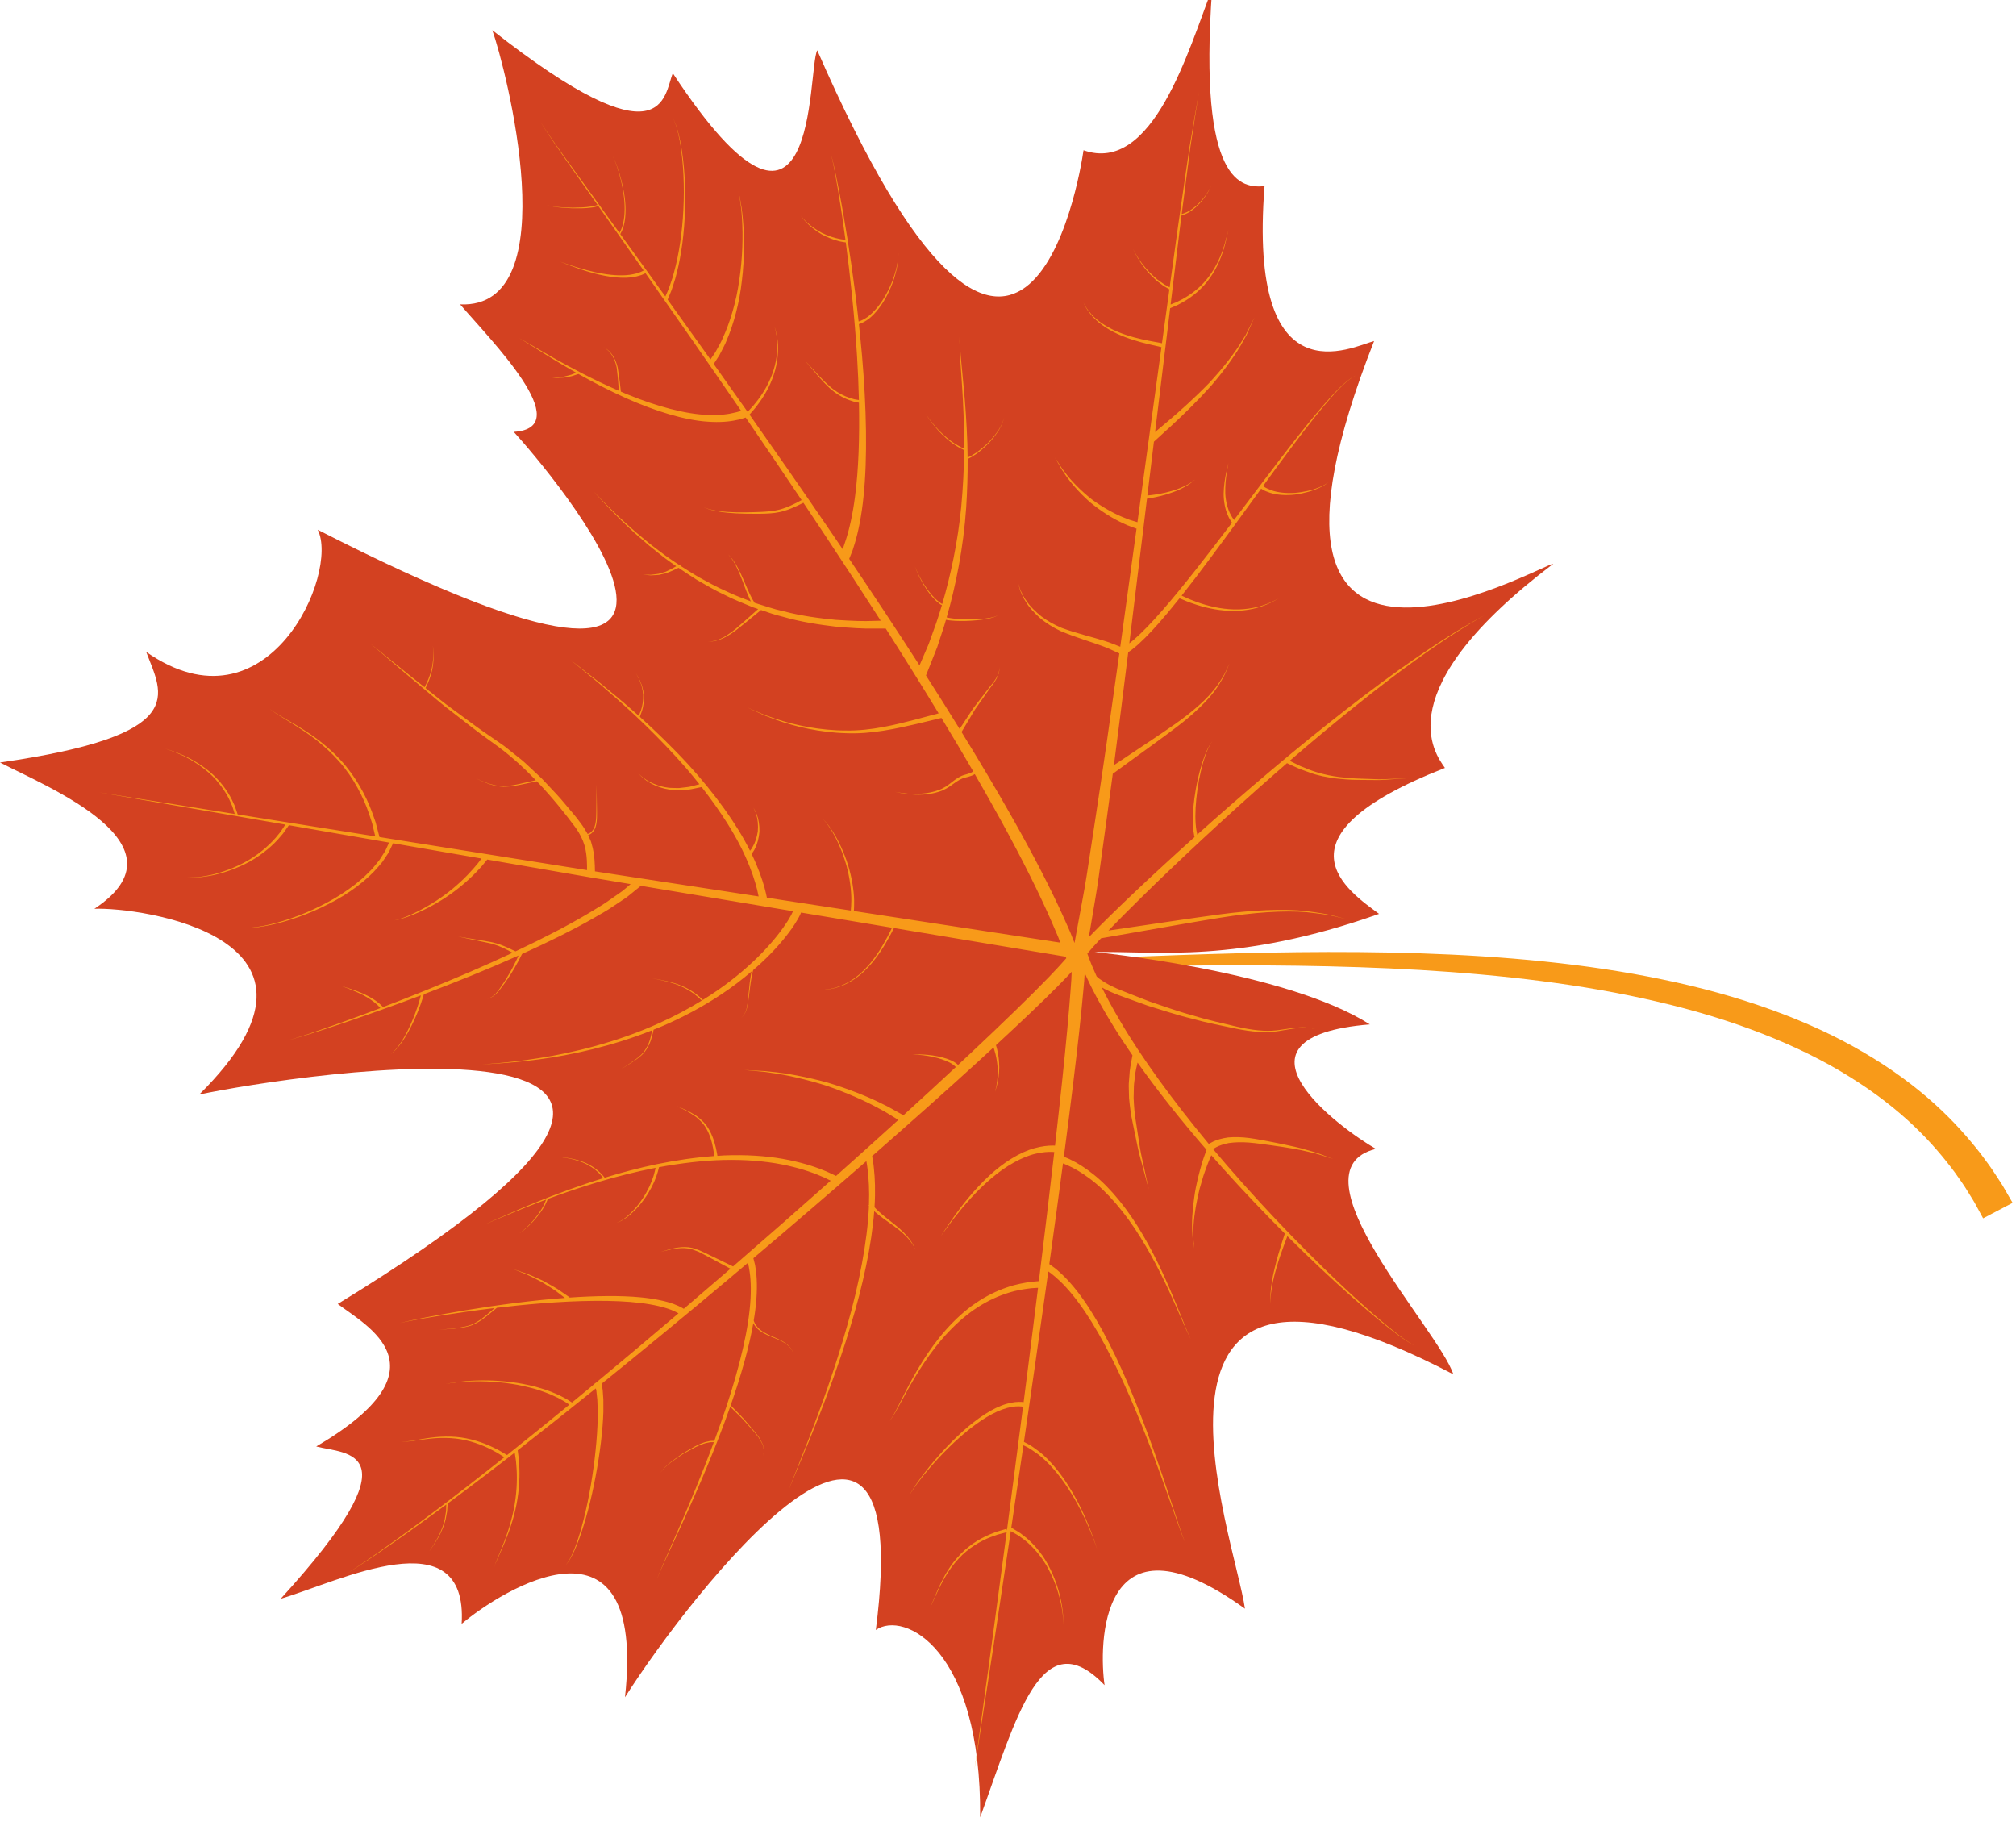 <?xml version="1.0" encoding="UTF-8"?> <svg xmlns="http://www.w3.org/2000/svg" width="180" height="163" viewBox="0 0 180 163" fill="none"> <g clip-path="url(#clip0_607_285)"> <path d="M179.697 107.378C179.697 107.378 179.457 106.962 179.005 106.181C178.791 105.785 178.477 105.325 178.119 104.78C177.773 104.225 177.315 103.629 176.815 102.954C175.781 101.632 174.44 100.085 172.708 98.525C170.981 96.962 168.869 95.393 166.417 93.962C161.521 91.067 155.268 88.84 148.445 87.441C141.617 86.014 134.227 85.354 126.857 85.106C112.104 84.625 97.427 85.73 86.419 85.93C80.913 86.052 76.321 85.931 73.129 85.567C71.535 85.388 70.289 85.173 69.451 84.977C69.028 84.894 68.715 84.791 68.497 84.741C68.283 84.685 68.171 84.656 68.171 84.656C68.171 84.656 68.281 84.688 68.495 84.749C68.711 84.805 69.023 84.915 69.443 85.01C70.277 85.226 71.519 85.474 73.113 85.694C76.304 86.141 80.907 86.377 86.421 86.395C97.449 86.472 112.161 85.741 126.789 86.59C134.093 87.022 141.376 87.864 148.007 89.426C154.637 90.96 160.589 93.272 165.123 96.112C167.396 97.517 169.321 99.028 170.877 100.508C172.437 101.988 173.627 103.434 174.54 104.665C174.98 105.293 175.387 105.844 175.687 106.36C176.001 106.865 176.277 107.29 176.463 107.657C176.856 108.377 177.065 108.762 177.065 108.762L179.697 107.378Z" fill="#F89A19"></path> <path d="M97.723 84.993C103.232 84.871 110.392 86.092 123.131 81.582C120.415 79.567 113.14 74.768 129.013 68.552C128.136 67.299 123.711 61.665 138.688 50.329C137.528 50.432 108.221 67.203 122.688 30.445C120.757 30.937 111.404 35.913 112.905 16.62C110.924 16.774 106.959 16.601 108.227 -1C106.127 4.424 102.943 15.605 96.744 13.412C96.371 16.024 91.251 46.356 72.968 4.489C72.059 6.283 73.172 26.433 60.072 6.535C59.26 8.52 59.436 14.851 43.957 2.697C45.133 5.979 50.749 27.607 41.08 27.171C43.754 30.299 51.622 38.188 45.872 38.554C48.836 41.779 72.999 70.13 28.369 47.292C30.321 51.149 23.916 65.778 13.051 58.194C14.52 62.053 17.051 65.618 0 68.07C4.265 70.273 17.05 75.43 8.426 81.128C12.341 80.964 32.075 83.575 17.788 97.71C26.093 95.929 76.228 88.241 30.157 116.404C32.728 118.373 40.19 122.108 28.237 129.127C30.899 129.839 37.373 129.227 25.064 142.724C30.229 141.201 41.802 135.344 41.22 144.965C44.782 141.952 57.745 133.816 55.802 151.516C61.797 142.061 81.925 116.491 78.2 145.511C80.705 143.757 87.633 147.156 87.515 162.237C90.757 153.328 92.987 144.568 98.623 150.437C98.123 147.056 98.011 134.151 111.156 143.609C110.304 137.377 98.6 106.355 129.76 122.685C128.484 118.728 114.977 104.485 122.847 102.563C119.599 100.693 108.587 92.579 122.309 91.448C114.721 86.626 97.723 84.993 97.723 84.993Z" fill="#D34121"></path> <path d="M32.734 139.349C32.35 139.597 32.023 139.808 31.758 139.98C31.229 140.323 30.946 140.505 30.946 140.505C30.946 140.505 31.226 140.319 31.751 139.969C32.014 139.795 32.337 139.579 32.718 139.324C33.093 139.063 33.524 138.761 34.007 138.424C35.934 137.071 38.645 135.077 41.832 132.6C42.85 131.811 43.921 130.968 45.028 130.089C44.973 130.055 44.909 130.015 44.827 129.963C44.715 129.892 44.578 129.805 44.421 129.705C44.262 129.611 44.074 129.52 43.873 129.411C43.066 128.991 41.91 128.556 40.693 128.42C40.086 128.353 39.473 128.351 38.899 128.385C38.325 128.427 37.793 128.503 37.336 128.568C36.879 128.636 36.496 128.685 36.227 128.699C35.958 128.709 35.804 128.699 35.804 128.699C35.804 128.699 35.958 128.704 36.226 128.687C36.495 128.664 36.874 128.604 37.329 128.523C37.783 128.443 38.315 128.351 38.891 128.291C39.468 128.239 40.089 128.223 40.708 128.272C41.949 128.373 43.146 128.78 43.984 129.187C44.193 129.291 44.388 129.379 44.554 129.471C44.717 129.567 44.859 129.651 44.977 129.72C45.113 129.801 45.21 129.859 45.272 129.895C47.038 128.489 48.903 126.981 50.835 125.396C50.776 125.357 50.711 125.313 50.631 125.259C50.503 125.165 50.335 125.072 50.141 124.965C49.949 124.853 49.728 124.737 49.477 124.629C48.986 124.389 48.38 124.18 47.725 123.977C47.063 123.8 46.349 123.628 45.621 123.527C44.17 123.301 42.691 123.272 41.59 123.337C41.04 123.372 40.582 123.425 40.263 123.471C39.945 123.523 39.763 123.552 39.763 123.552C39.763 123.552 39.944 123.519 40.261 123.459C40.579 123.404 41.035 123.34 41.587 123.291C42.689 123.197 44.173 123.189 45.642 123.379C46.378 123.463 47.103 123.617 47.779 123.781C48.448 123.971 49.07 124.167 49.58 124.4C49.839 124.504 50.07 124.617 50.269 124.728C50.471 124.832 50.648 124.924 50.783 125.019C50.905 125.096 50.999 125.156 51.071 125.203C51.743 124.651 52.425 124.088 53.11 123.519C53.106 123.499 53.103 123.481 53.103 123.481L53.182 123.46C55.59 121.464 58.075 119.376 60.58 117.241C60.434 117.153 60.219 117.059 59.949 116.941C59.322 116.696 58.362 116.457 57.178 116.317C54.808 116.024 51.585 116.093 48.385 116.345C47.021 116.453 45.663 116.593 44.364 116.748C44.243 116.848 44.04 117.016 43.783 117.228C43.36 117.572 42.786 118.059 42.09 118.321C41.386 118.555 40.651 118.609 40.104 118.641C39.557 118.685 39.194 118.728 39.194 118.728C39.194 118.728 39.556 118.677 40.103 118.623C40.648 118.58 41.382 118.509 42.069 118.267C42.747 117.993 43.303 117.504 43.718 117.152C43.894 117 44.043 116.872 44.159 116.772C42.487 116.973 40.924 117.195 39.61 117.401C38.419 117.589 37.429 117.764 36.737 117.895C36.046 118.024 35.655 118.12 35.655 118.12C35.655 118.12 36.043 118.015 36.732 117.869C37.421 117.723 38.407 117.525 39.595 117.311C41.97 116.88 45.152 116.377 48.358 116.049C49.053 115.979 49.748 115.917 50.437 115.867C50.319 115.776 50.163 115.656 49.976 115.512C49.576 115.171 48.965 114.829 48.377 114.447C47.751 114.139 47.139 113.787 46.638 113.617C46.148 113.423 45.821 113.293 45.821 113.293C45.821 113.293 46.155 113.405 46.655 113.575C47.167 113.717 47.797 114.037 48.447 114.316C49.059 114.668 49.698 114.983 50.121 115.308C50.56 115.609 50.853 115.811 50.853 115.811L50.832 115.836C53.18 115.673 55.427 115.639 57.233 115.817C58.448 115.935 59.459 116.157 60.15 116.408C60.492 116.548 60.762 116.657 60.934 116.769C60.98 116.796 61.019 116.819 61.054 116.837C62.253 115.815 63.455 114.783 64.653 113.747C64.841 113.584 65.028 113.421 65.216 113.259C65.047 113.168 64.796 113.033 64.488 112.868C63.908 112.563 63.139 112.129 62.363 111.741C62.164 111.659 61.961 111.591 61.762 111.515C61.557 111.464 61.352 111.428 61.148 111.42C60.744 111.401 60.362 111.451 60.041 111.509C59.72 111.573 59.454 111.641 59.269 111.691C59.084 111.74 58.978 111.769 58.978 111.769C58.978 111.769 59.082 111.736 59.266 111.679C59.448 111.621 59.711 111.543 60.031 111.464C60.352 111.391 60.735 111.324 61.152 111.327C61.36 111.325 61.575 111.353 61.791 111.397C61.998 111.465 62.214 111.528 62.423 111.605C63.231 111.968 64.007 112.363 64.603 112.645C64.988 112.832 65.288 112.976 65.452 113.056C68.417 110.485 71.356 107.905 74.172 105.4C73.96 105.304 73.668 105.136 73.272 104.983C72.468 104.635 71.272 104.233 69.789 103.944C68.307 103.656 66.535 103.507 64.636 103.551C62.775 103.595 60.797 103.835 58.84 104.195C58.831 104.231 58.821 104.272 58.809 104.321C58.773 104.501 58.691 104.749 58.592 105.047C58.382 105.637 58.006 106.385 57.514 107.053C57.035 107.728 56.444 108.316 55.948 108.685C55.695 108.863 55.476 109.001 55.305 109.061C55.139 109.132 55.033 109.137 55.035 109.143C55.033 109.137 55.139 109.127 55.3 109.049C55.466 108.983 55.678 108.835 55.92 108.648C56.394 108.26 56.951 107.653 57.393 106.969C57.845 106.291 58.178 105.545 58.355 104.967C58.436 104.675 58.505 104.433 58.531 104.259C58.532 104.257 58.532 104.256 58.532 104.253C55.014 104.935 51.605 106.028 48.916 107.028C48.892 107.085 48.806 107.296 48.661 107.595C48.471 107.932 48.193 108.367 47.852 108.752C47.525 109.148 47.146 109.496 46.857 109.748C46.562 109.996 46.341 110.125 46.341 110.125C46.341 110.125 46.559 109.989 46.845 109.733C47.127 109.475 47.493 109.117 47.806 108.713C48.133 108.323 48.395 107.884 48.572 107.548C48.663 107.344 48.727 107.185 48.767 107.084C48.502 107.183 48.234 107.283 47.984 107.38C46.557 107.929 45.381 108.423 44.559 108.771C43.736 109.116 43.266 109.313 43.266 109.313C43.266 109.313 43.732 109.107 44.549 108.747C45.364 108.384 46.532 107.869 47.95 107.293C49.623 106.611 51.66 105.853 53.871 105.172C53.849 105.145 53.82 105.109 53.781 105.061C53.703 104.956 53.579 104.817 53.416 104.663C53.094 104.352 52.596 104.003 52.036 103.776C50.916 103.312 49.675 103.295 49.69 103.235C49.676 103.296 50.913 103.28 52.059 103.721C52.63 103.936 53.146 104.279 53.484 104.589C53.655 104.744 53.786 104.883 53.869 104.989C53.94 105.072 53.978 105.117 53.992 105.135C55.487 104.677 57.059 104.256 58.657 103.924C60.37 103.572 62.101 103.32 63.771 103.201C63.751 103.032 63.72 102.793 63.671 102.509C63.568 101.936 63.359 101.172 62.927 100.523C62.705 100.203 62.414 99.942 62.137 99.701C61.834 99.493 61.55 99.297 61.283 99.168C61.025 99.022 60.799 98.921 60.643 98.847C60.486 98.773 60.397 98.731 60.397 98.731C60.397 98.731 60.489 98.768 60.648 98.836C60.808 98.903 61.038 98.993 61.304 99.126C61.579 99.244 61.874 99.428 62.193 99.625C62.486 99.857 62.801 100.112 63.047 100.436C63.529 101.089 63.784 101.875 63.916 102.459C63.983 102.759 64.028 103.009 64.055 103.183C64.244 103.171 64.436 103.152 64.621 103.145C66.545 103.064 68.353 103.183 69.88 103.451C71.405 103.72 72.648 104.111 73.488 104.456C73.915 104.612 74.229 104.788 74.453 104.883C74.535 104.92 74.597 104.949 74.651 104.975C76.576 103.259 78.439 101.583 80.211 99.972C80.143 99.93 80.065 99.884 79.977 99.831C79.804 99.724 79.592 99.596 79.351 99.448C79.111 99.296 78.835 99.133 78.521 98.978C77.3 98.296 75.587 97.543 73.817 96.93C72.035 96.367 70.201 95.947 68.804 95.765C68.457 95.703 68.136 95.668 67.851 95.647C67.565 95.62 67.317 95.597 67.112 95.579C66.703 95.541 66.468 95.52 66.468 95.52C66.468 95.52 66.703 95.532 67.113 95.553C67.319 95.564 67.569 95.577 67.855 95.592C68.143 95.601 68.465 95.624 68.815 95.673C70.223 95.8 72.081 96.147 73.905 96.647C75.715 97.192 77.483 97.888 78.752 98.532C79.077 98.678 79.364 98.832 79.615 98.977C79.868 99.117 80.088 99.24 80.269 99.341C80.437 99.434 80.567 99.508 80.664 99.561C82.317 98.056 83.883 96.615 85.341 95.256C85.273 95.183 85.187 95.101 85.063 95.017C84.736 94.785 84.212 94.584 83.675 94.44C83.137 94.293 82.581 94.21 82.164 94.176C81.744 94.136 81.464 94.176 81.464 94.176C81.464 94.176 81.741 94.117 82.165 94.13C82.588 94.136 83.152 94.183 83.709 94.296C84.264 94.406 84.816 94.575 85.197 94.805C85.344 94.892 85.455 94.983 85.544 95.067C85.935 94.703 86.317 94.345 86.691 93.995C89.629 91.233 92.044 88.893 93.667 87.209C94.304 86.541 94.828 85.981 95.203 85.544C95.188 85.505 95.173 85.464 95.151 85.405C92.568 84.975 86.976 84.041 79.816 82.847C79.707 83.072 79.561 83.353 79.383 83.678C78.941 84.468 78.313 85.516 77.468 86.389C76.652 87.287 75.577 87.928 74.701 88.162C74.267 88.288 73.889 88.332 73.628 88.353C73.364 88.362 73.213 88.369 73.213 88.369C73.213 88.369 73.364 88.36 73.627 88.345C73.888 88.319 74.263 88.268 74.693 88.136C75.561 87.885 76.612 87.232 77.403 86.328C78.223 85.449 78.827 84.397 79.249 83.606C79.411 83.302 79.543 83.036 79.644 82.819C77.109 82.396 74.381 81.94 71.523 81.464C71.504 81.51 71.484 81.56 71.46 81.615C71.351 81.86 71.171 82.18 70.917 82.567C70.409 83.337 69.599 84.364 68.491 85.46C68.115 85.835 67.691 86.217 67.249 86.6C67.221 86.703 67.191 86.819 67.155 86.952C67.065 87.393 66.977 87.99 66.912 88.592C66.832 89.191 66.787 89.801 66.617 90.228C66.537 90.442 66.425 90.6 66.343 90.703C66.249 90.796 66.196 90.848 66.196 90.848C66.196 90.848 66.248 90.794 66.34 90.698C66.419 90.594 66.527 90.436 66.6 90.221C66.757 89.796 66.788 89.185 66.853 88.587C66.903 87.984 66.977 87.381 67.057 86.932C67.075 86.857 67.092 86.787 67.108 86.721C66.288 87.421 65.377 88.124 64.369 88.789C62.757 89.862 60.931 90.843 59.035 91.647C58.811 91.744 58.585 91.828 58.36 91.918C58.355 91.942 58.348 91.968 58.342 91.997C58.309 92.128 58.276 92.316 58.206 92.537C58.104 92.984 57.854 93.57 57.448 94.036C57.027 94.49 56.485 94.793 56.103 95.041C55.715 95.285 55.456 95.448 55.456 95.448C55.456 95.448 55.711 95.28 56.093 95.026C56.469 94.769 57.003 94.452 57.404 93.996C57.789 93.531 58.018 92.957 58.109 92.51C58.173 92.293 58.201 92.103 58.231 91.973C58.231 91.973 58.231 91.972 58.231 91.972C54.677 93.392 50.98 94.192 48.147 94.568C46.622 94.777 45.343 94.881 44.448 94.94C43.553 94.999 43.041 95.016 43.041 95.016C43.041 95.016 43.553 94.987 44.446 94.909C45.339 94.832 46.614 94.7 48.131 94.457C51.161 93.989 55.173 93.016 58.892 91.32C60.203 90.731 61.469 90.053 62.653 89.324C62.551 89.227 62.417 89.075 62.224 88.928C61.862 88.606 61.31 88.254 60.71 88.009C60.118 87.744 59.477 87.605 59.004 87.489C58.526 87.389 58.208 87.323 58.208 87.323C58.208 87.323 58.528 87.381 59.008 87.472C59.484 87.576 60.129 87.7 60.733 87.954C61.343 88.186 61.913 88.532 62.287 88.849C62.487 88.995 62.628 89.147 62.733 89.244C62.741 89.252 62.747 89.257 62.754 89.264C63.215 88.978 63.665 88.686 64.096 88.386C65.663 87.3 67.009 86.129 68.063 85.037C69.117 83.947 69.881 82.934 70.343 82.197C70.569 81.836 70.725 81.54 70.808 81.344C66.489 80.624 61.888 79.856 57.22 79.077C57.025 79.236 56.692 79.507 56.239 79.874C56.056 80.036 55.837 80.185 55.595 80.341C55.355 80.501 55.096 80.673 54.819 80.859C54.273 81.245 53.617 81.603 52.911 82.013C51.154 83.017 48.97 84.097 46.609 85.162C46.542 85.294 46.446 85.487 46.329 85.72C46.09 86.165 45.758 86.754 45.377 87.311C45.198 87.596 44.99 87.861 44.802 88.115C44.623 88.374 44.421 88.593 44.249 88.778C43.859 89.116 43.501 89.152 43.512 89.171C43.501 89.153 43.858 89.099 44.223 88.752C44.385 88.56 44.573 88.338 44.741 88.07C44.917 87.811 45.112 87.538 45.276 87.246C45.631 86.678 45.933 86.08 46.149 85.629C46.204 85.508 46.253 85.398 46.297 85.301C44.947 85.905 43.546 86.502 42.134 87.077C40.696 87.662 39.252 88.225 37.847 88.756C37.809 88.893 37.716 89.209 37.57 89.623C37.374 90.18 37.079 90.91 36.722 91.612C36.368 92.313 35.954 92.987 35.576 93.44C35.392 93.671 35.211 93.838 35.082 93.951C34.944 94.052 34.864 94.111 34.864 94.111C34.864 94.111 34.941 94.049 35.075 93.944C35.2 93.826 35.373 93.653 35.547 93.417C35.905 92.953 36.29 92.269 36.615 91.56C36.942 90.852 37.207 90.117 37.38 89.56C37.471 89.265 37.537 89.022 37.58 88.857C35.169 89.765 32.888 90.573 30.99 91.217C29.456 91.741 28.168 92.149 27.265 92.429C26.81 92.56 26.456 92.671 26.21 92.733C25.964 92.792 25.833 92.823 25.833 92.823C25.833 92.823 25.964 92.789 26.208 92.725C26.452 92.659 26.805 92.54 27.256 92.4C28.152 92.101 29.431 91.666 30.953 91.112C31.874 90.778 32.893 90.4 33.965 89.992C33.957 89.984 33.953 89.98 33.944 89.969C33.862 89.893 33.769 89.76 33.616 89.641C33.333 89.377 32.899 89.089 32.44 88.841C31.974 88.603 31.49 88.4 31.121 88.26C30.752 88.121 30.506 88.029 30.506 88.029C30.506 88.029 30.757 88.108 31.133 88.225C31.51 88.344 32.007 88.52 32.492 88.733C32.971 88.959 33.435 89.229 33.745 89.488C33.912 89.603 34.019 89.736 34.109 89.813C34.149 89.852 34.179 89.88 34.202 89.903C36.617 88.981 39.319 87.903 41.996 86.749C43.275 86.197 44.541 85.626 45.768 85.052C45.641 84.984 45.474 84.894 45.273 84.794C44.825 84.56 44.211 84.288 43.545 84.164C42.217 83.884 40.89 83.604 40.89 83.604C40.89 83.604 42.229 83.825 43.568 84.048C43.906 84.097 44.237 84.189 44.547 84.282C44.847 84.397 45.13 84.501 45.36 84.613C45.671 84.753 45.905 84.868 46.029 84.929C48.507 83.761 50.799 82.577 52.608 81.493C53.295 81.075 53.936 80.708 54.459 80.32C54.725 80.133 54.975 79.96 55.206 79.8C55.44 79.641 55.651 79.492 55.82 79.336C56.003 79.181 56.164 79.044 56.305 78.925C55.119 78.727 53.93 78.529 52.74 78.331C49.641 77.794 46.542 77.257 43.504 76.732C43.458 76.788 43.403 76.856 43.33 76.944C43.241 77.053 43.131 77.185 43.006 77.337C42.872 77.481 42.721 77.644 42.556 77.821C41.889 78.522 40.915 79.373 39.846 80.082C38.778 80.793 37.628 81.368 36.735 81.712C36.29 81.891 35.907 82.004 35.639 82.079C35.368 82.149 35.209 82.164 35.209 82.164C35.209 82.164 35.367 82.141 35.633 82.058C35.897 81.972 36.272 81.841 36.706 81.644C37.578 81.26 38.691 80.637 39.709 79.888C40.73 79.14 41.643 78.261 42.259 77.55C42.412 77.371 42.552 77.207 42.675 77.06C42.79 76.906 42.889 76.773 42.971 76.664C42.977 76.656 42.981 76.65 42.987 76.642C40.291 76.176 37.648 75.719 35.098 75.277C35.052 75.376 34.962 75.562 34.831 75.836C34.779 75.936 34.736 76.056 34.661 76.168C34.586 76.281 34.505 76.403 34.418 76.533C34.331 76.662 34.238 76.801 34.141 76.947C34.033 77.085 33.909 77.221 33.785 77.367C32.797 78.543 31.157 79.79 29.348 80.693C27.555 81.628 25.625 82.264 24.146 82.575C23.408 82.739 22.78 82.801 22.341 82.829C21.9 82.835 21.648 82.825 21.648 82.825C21.648 82.825 21.901 82.829 22.34 82.814C22.778 82.776 23.402 82.698 24.134 82.52C25.601 82.178 27.508 81.501 29.265 80.536C30.152 80.068 30.986 79.509 31.728 78.941C32.083 78.637 32.448 78.369 32.74 78.056C32.892 77.905 33.04 77.76 33.182 77.618C33.317 77.469 33.435 77.316 33.554 77.174C33.67 77.029 33.788 76.896 33.889 76.761C33.98 76.618 34.065 76.484 34.146 76.357C34.227 76.231 34.302 76.112 34.372 76.002C34.441 75.893 34.478 75.778 34.526 75.684C34.62 75.475 34.691 75.319 34.738 75.215C31.58 74.668 28.571 74.147 25.796 73.666C25.754 73.727 25.678 73.836 25.566 73.995C25.48 74.115 25.381 74.265 25.257 74.428C25.122 74.584 24.97 74.758 24.804 74.951C24.123 75.697 23.061 76.553 21.855 77.142C20.652 77.734 19.357 78.112 18.365 78.245C17.871 78.324 17.453 78.336 17.161 78.332C16.869 78.324 16.709 78.269 16.709 78.269C16.709 78.269 16.87 78.319 17.162 78.319C17.452 78.314 17.868 78.292 18.358 78.198C19.34 78.038 20.617 77.628 21.787 77.01C22.96 76.394 23.976 75.526 24.617 74.782C24.773 74.593 24.916 74.418 25.043 74.264C25.159 74.101 25.25 73.953 25.331 73.835C25.392 73.743 25.439 73.672 25.479 73.612C15.64 71.909 8.818 70.728 8.818 70.728C8.818 70.728 13.611 71.492 20.959 72.664C20.94 72.601 20.914 72.519 20.88 72.412C20.843 72.296 20.798 72.153 20.747 71.99C20.679 71.835 20.601 71.657 20.516 71.465C20.166 70.701 19.517 69.761 18.673 69.005C17.825 68.257 16.837 67.674 16.058 67.335C15.671 67.156 15.336 67.037 15.103 66.951C14.868 66.869 14.733 66.824 14.733 66.824C14.733 66.824 14.869 66.867 15.106 66.941C15.342 67.021 15.68 67.132 16.073 67.301C16.864 67.621 17.872 68.18 18.751 68.916C19.627 69.659 20.317 70.601 20.697 71.377C20.789 71.573 20.873 71.752 20.948 71.912C21.006 72.077 21.056 72.222 21.096 72.341C21.169 72.552 21.211 72.676 21.221 72.705C24.808 73.277 28.987 73.942 33.507 74.662C33.481 74.556 33.449 74.422 33.408 74.249C33.358 74.044 33.298 73.793 33.23 73.507C33.147 73.222 33.034 72.91 32.922 72.565C32.453 71.196 31.575 69.432 30.281 67.975C29.639 67.244 28.914 66.592 28.198 66.024C27.471 65.471 26.755 65.002 26.133 64.616C25.508 64.232 24.982 63.921 24.628 63.68C24.446 63.566 24.318 63.457 24.224 63.391C24.133 63.321 24.084 63.284 24.084 63.284C24.084 63.284 24.134 63.32 24.227 63.386C24.322 63.452 24.452 63.559 24.636 63.666C24.995 63.9 25.528 64.198 26.161 64.568C26.793 64.941 27.521 65.393 28.266 65.934C28.999 66.488 29.746 67.13 30.414 67.855C31.758 69.301 32.695 71.077 33.205 72.463C33.328 72.811 33.45 73.128 33.541 73.415C33.617 73.705 33.684 73.959 33.739 74.168C33.809 74.434 33.858 74.618 33.885 74.724C39.695 75.649 46.048 76.661 52.414 77.676C52.418 77.464 52.414 77.169 52.397 76.802C52.374 76.417 52.33 75.953 52.185 75.456C52.037 74.959 51.779 74.424 51.388 73.877C50.469 72.641 49.304 71.18 47.935 69.746C47.781 69.778 47.529 69.832 47.212 69.897C46.677 70 45.969 70.191 45.236 70.222C44.87 70.261 44.506 70.198 44.17 70.137C43.842 70.041 43.535 69.951 43.287 69.836C43.032 69.737 42.829 69.636 42.685 69.569C42.541 69.501 42.458 69.463 42.458 69.463C42.458 69.463 42.541 69.5 42.687 69.564C42.832 69.628 43.038 69.725 43.294 69.819C43.544 69.928 43.851 70.012 44.179 70.1C44.513 70.153 44.872 70.209 45.233 70.162C45.954 70.117 46.659 69.913 47.19 69.8C47.462 69.737 47.687 69.685 47.843 69.65C46.837 68.606 45.728 67.581 44.51 66.676C43.774 66.135 43.024 65.615 42.309 65.062C41.595 64.51 40.892 63.965 40.212 63.438C39.523 62.924 38.901 62.374 38.294 61.872C37.691 61.367 37.121 60.888 36.594 60.447C34.501 58.668 33.105 57.483 33.105 57.483C33.105 57.483 34.53 58.633 36.666 60.36C37.055 60.67 37.474 61.005 37.906 61.35C37.949 61.261 38.032 61.094 38.143 60.872C38.297 60.537 38.466 60.072 38.569 59.588C38.663 59.104 38.704 58.608 38.682 58.236C38.666 57.864 38.655 57.616 38.655 57.616C38.655 57.616 38.673 57.864 38.7 58.234C38.733 58.606 38.708 59.106 38.627 59.599C38.538 60.09 38.382 60.568 38.234 60.912C38.122 61.157 38.038 61.34 37.999 61.425C38.133 61.532 38.261 61.635 38.398 61.744C39.016 62.23 39.652 62.764 40.35 63.261C41.041 63.769 41.753 64.293 42.478 64.826C43.203 65.359 43.971 65.864 44.723 66.389C45.107 66.64 45.45 66.953 45.815 67.232C46.169 67.524 46.544 67.79 46.877 68.099C47.209 68.408 47.538 68.716 47.864 69.019C48.026 69.171 48.188 69.321 48.348 69.472C48.499 69.63 48.648 69.789 48.796 69.947C49.389 70.575 49.97 71.177 50.468 71.792C50.978 72.398 51.471 72.956 51.881 73.532C52.094 73.812 52.268 74.109 52.434 74.393C52.443 74.409 52.449 74.425 52.458 74.441C52.478 74.437 52.498 74.433 52.522 74.427C52.639 74.396 52.798 74.293 52.925 74.111C53.202 73.751 53.237 73.106 53.242 72.501C53.254 71.269 53.265 70.038 53.265 70.038C53.265 70.038 53.283 71.269 53.302 72.501C53.31 73.109 53.297 73.763 53.008 74.168C52.875 74.369 52.697 74.493 52.556 74.534C52.539 74.54 52.525 74.543 52.51 74.546C52.555 74.642 52.596 74.74 52.64 74.833C52.704 74.977 52.772 75.116 52.804 75.263C52.984 75.833 53.043 76.344 53.079 76.756C53.108 77.169 53.119 77.49 53.119 77.705C53.119 77.736 53.12 77.76 53.12 77.787C58.08 78.546 63.035 79.305 67.735 80.025C67.7 79.856 67.655 79.656 67.601 79.418C67.42 78.689 67.092 77.656 66.555 76.468C65.728 74.596 64.323 72.4 62.647 70.26C62.506 70.29 62.194 70.355 61.781 70.441C61.497 70.509 61.151 70.5 60.789 70.536C60.608 70.56 60.419 70.532 60.228 70.52C60.037 70.5 59.842 70.502 59.651 70.464C58.879 70.337 58.167 70 57.695 69.669C57.466 69.492 57.276 69.345 57.167 69.216C57.049 69.096 56.982 69.028 56.982 69.028C56.982 69.028 57.053 69.093 57.175 69.207C57.291 69.329 57.487 69.466 57.721 69.63C58.204 69.936 58.918 70.231 59.672 70.317C59.859 70.345 60.05 70.333 60.235 70.344C60.421 70.345 60.603 70.365 60.779 70.332C61.13 70.28 61.462 70.275 61.735 70.195C62.042 70.116 62.288 70.05 62.448 70.009C62.045 69.502 61.632 68.997 61.204 68.504C58.888 65.857 56.318 63.434 54.307 61.72C53.325 60.834 52.449 60.164 51.858 59.668C51.262 59.178 50.921 58.898 50.921 58.898C50.921 58.898 51.269 59.169 51.878 59.642C52.48 60.125 53.373 60.773 54.379 61.635C55.19 62.292 56.093 63.06 57.035 63.907C57.074 63.809 57.142 63.635 57.234 63.401C57.358 63.04 57.443 62.532 57.425 62.02C57.376 61.511 57.244 61.008 57.071 60.661C56.907 60.312 56.767 60.093 56.767 60.093C56.767 60.093 56.913 60.306 57.089 60.653C57.271 60.997 57.42 61.498 57.485 62.014C57.518 62.535 57.446 63.057 57.33 63.431C57.233 63.7 57.16 63.9 57.128 63.99C58.546 65.269 60.049 66.722 61.47 68.266C63.771 70.787 65.793 73.572 66.967 75.948C67.033 75.861 67.124 75.761 67.193 75.612C67.405 75.27 67.58 74.757 67.66 74.221C67.708 73.684 67.659 73.133 67.531 72.741C67.491 72.537 67.392 72.392 67.353 72.277C67.305 72.166 67.279 72.104 67.279 72.104C67.279 72.104 67.309 72.165 67.365 72.272C67.411 72.382 67.52 72.525 67.575 72.727C67.731 73.115 67.821 73.671 67.809 74.234C67.764 74.794 67.616 75.349 67.415 75.731C67.337 75.93 67.211 76.065 67.151 76.176C67.136 76.198 67.123 76.217 67.111 76.236C67.688 77.433 68.055 78.492 68.263 79.248C68.359 79.629 68.436 79.928 68.472 80.137C71.067 80.536 73.579 80.92 75.965 81.285C75.991 81.052 76.004 80.754 76.013 80.41C76.025 79.54 75.883 78.373 75.571 77.245C75.253 76.12 74.784 75.036 74.331 74.282C74.111 73.901 73.891 73.606 73.733 73.404C73.564 73.21 73.467 73.1 73.467 73.1C73.467 73.1 73.567 73.208 73.743 73.396C73.907 73.593 74.137 73.882 74.369 74.258C74.851 75.001 75.356 76.076 75.713 77.204C76.064 78.333 76.248 79.514 76.264 80.408C76.265 80.772 76.261 81.082 76.241 81.328C84.589 82.606 91.356 83.642 94.672 84.15C94.612 83.992 94.549 83.829 94.481 83.648C94.297 83.22 94.085 82.727 93.848 82.176C92.887 79.975 91.372 76.877 89.373 73.248C88.653 71.933 87.869 70.548 87.036 69.108C86.831 69.246 86.529 69.326 86.203 69.409C85.845 69.484 85.501 69.698 85.125 69.973C84.759 70.251 84.319 70.534 83.835 70.677C82.873 70.993 81.859 70.968 81.121 70.9C80.753 70.852 80.447 70.809 80.236 70.754C80.025 70.709 79.904 70.683 79.904 70.683C79.904 70.683 80.025 70.704 80.239 70.743C80.451 70.789 80.757 70.819 81.127 70.853C81.859 70.894 82.871 70.879 83.785 70.537C84.249 70.38 84.643 70.104 85.003 69.811C85.36 69.524 85.759 69.26 86.132 69.168C86.484 69.068 86.755 68.978 86.895 68.862C86.004 67.329 85.055 65.733 84.059 64.093C83.573 64.209 82.789 64.397 81.803 64.635C80.131 65.016 77.847 65.556 75.525 65.453C73.212 65.393 70.947 64.855 69.327 64.27C68.924 64.118 68.553 63.978 68.227 63.856C67.909 63.708 67.632 63.578 67.404 63.472C66.949 63.258 66.691 63.136 66.691 63.136C66.691 63.136 66.953 63.252 67.413 63.453C67.643 63.553 67.923 63.676 68.243 63.815C68.573 63.929 68.945 64.058 69.351 64.2C70.98 64.74 73.245 65.215 75.528 65.215C77.816 65.257 80.048 64.669 81.707 64.244C82.597 64.007 83.321 63.813 83.808 63.682C82.32 61.237 80.736 58.697 79.085 56.111C78.873 56.111 78.499 56.112 77.985 56.112C77.16 56.135 75.98 56.064 74.572 55.936C73.168 55.765 71.528 55.531 69.829 55.038C69.203 54.892 68.58 54.676 67.949 54.457C67.86 54.531 67.625 54.721 67.305 54.983C66.891 55.316 66.352 55.77 65.789 56.205C65.228 56.639 64.608 57.011 64.092 57.157C63.832 57.221 63.616 57.273 63.46 57.27C63.305 57.28 63.217 57.285 63.217 57.285C63.217 57.285 63.305 57.277 63.459 57.261C63.615 57.256 63.828 57.196 64.08 57.123C64.584 56.956 65.177 56.564 65.715 56.112C66.253 55.658 66.776 55.18 67.175 54.831C67.397 54.632 67.576 54.473 67.692 54.37C67.54 54.319 67.389 54.265 67.235 54.216C66.381 53.856 65.499 53.525 64.664 53.089C63.809 52.697 63.004 52.209 62.201 51.753C61.649 51.401 61.112 51.05 60.59 50.692C60.513 50.72 60.42 50.756 60.306 50.821C60.166 50.903 59.974 50.969 59.781 51.052C59.683 51.09 59.584 51.137 59.48 51.17C59.372 51.194 59.263 51.22 59.153 51.245C59.044 51.269 58.935 51.293 58.828 51.319C58.719 51.332 58.61 51.332 58.506 51.34C58.298 51.346 58.105 51.379 57.938 51.346C57.609 51.309 57.39 51.285 57.39 51.285C57.39 51.285 57.609 51.294 57.94 51.309C58.104 51.331 58.295 51.285 58.498 51.265C58.6 51.251 58.706 51.242 58.811 51.222C58.914 51.192 59.019 51.161 59.123 51.129C59.227 51.099 59.331 51.068 59.434 51.037C59.532 50.998 59.625 50.945 59.717 50.903C59.898 50.809 60.069 50.74 60.21 50.645C60.269 50.606 60.325 50.575 60.381 50.547C60.237 50.445 60.086 50.349 59.948 50.245C59.223 49.748 58.579 49.192 57.944 48.697C57.343 48.161 56.748 47.685 56.248 47.192C55.737 46.712 55.268 46.272 54.875 45.858C54.477 45.45 54.123 45.101 53.852 44.796C53.298 44.194 52.981 43.85 52.981 43.85C52.981 43.85 53.306 44.187 53.874 44.775C54.153 45.073 54.514 45.414 54.921 45.812C55.323 46.215 55.803 46.642 56.324 47.109C56.834 47.589 57.438 48.05 58.048 48.569C58.692 49.047 59.345 49.584 60.079 50.06C60.257 50.188 60.449 50.306 60.636 50.429C60.692 50.407 60.731 50.389 60.731 50.389L60.761 50.513C61.277 50.848 61.807 51.176 62.349 51.502C63.155 51.937 63.963 52.4 64.817 52.767C65.544 53.125 66.303 53.404 67.048 53.689C67.001 53.605 66.952 53.511 66.908 53.403C66.697 52.957 66.475 52.346 66.248 51.741C66.016 51.139 65.76 50.544 65.497 50.136C65.385 49.92 65.236 49.777 65.157 49.66C65.071 49.547 65.021 49.483 65.021 49.483C65.021 49.483 65.073 49.544 65.165 49.653C65.249 49.767 65.405 49.904 65.528 50.116C65.812 50.513 66.097 51.101 66.359 51.696C66.613 52.293 66.863 52.889 67.088 53.315C67.189 53.533 67.309 53.693 67.376 53.816C67.377 53.817 67.379 53.817 67.38 53.817C68.255 54.081 69.1 54.388 69.952 54.566C71.633 55.009 73.249 55.201 74.629 55.336C76.013 55.429 77.171 55.471 77.98 55.429C78.237 55.422 78.455 55.417 78.639 55.412C76.937 52.753 75.175 50.053 73.391 47.367C72.839 46.536 72.285 45.708 71.732 44.881C71.701 44.897 71.672 44.91 71.636 44.929C71.407 45.045 71.075 45.213 70.66 45.379C70.453 45.465 70.228 45.552 69.977 45.616C69.732 45.699 69.463 45.739 69.187 45.786C68.632 45.856 68.04 45.867 67.453 45.864C66.279 45.865 65.096 45.831 64.227 45.67C64.008 45.637 63.811 45.594 63.637 45.549C63.463 45.509 63.311 45.471 63.189 45.426C62.945 45.348 62.805 45.303 62.805 45.303C62.805 45.303 62.947 45.343 63.193 45.414C63.315 45.455 63.468 45.488 63.643 45.523C63.817 45.562 64.015 45.599 64.233 45.624C65.104 45.757 66.279 45.753 67.451 45.715C68.037 45.7 68.621 45.669 69.157 45.585C69.421 45.531 69.679 45.485 69.911 45.397C70.148 45.329 70.365 45.237 70.563 45.148C70.96 44.974 71.28 44.8 71.504 44.677C71.529 44.664 71.548 44.653 71.572 44.641C69.899 42.145 68.224 39.676 66.581 37.276C66.548 37.285 66.511 37.297 66.467 37.31C66.303 37.356 66.069 37.448 65.76 37.498C65.148 37.641 64.252 37.721 63.203 37.644C61.093 37.514 58.427 36.672 55.922 35.553C54.412 34.881 52.953 34.118 51.646 33.385C51.637 33.388 51.482 33.438 51.246 33.516C51.011 33.613 50.671 33.647 50.343 33.711C50.006 33.716 49.672 33.755 49.423 33.708C49.175 33.681 49.01 33.664 49.01 33.664C49.01 33.664 49.176 33.67 49.425 33.68C49.673 33.709 50.004 33.649 50.331 33.623C50.649 33.537 50.975 33.484 51.197 33.373C51.299 33.332 51.382 33.298 51.446 33.273C50.655 32.825 49.924 32.391 49.279 31.996C48.409 31.452 47.683 30.998 47.175 30.681C46.922 30.523 46.722 30.398 46.583 30.319C46.446 30.236 46.366 30.204 46.366 30.204C46.366 30.204 46.447 30.233 46.587 30.312C46.729 30.387 46.932 30.505 47.192 30.654C47.709 30.956 48.448 31.384 49.336 31.9C50.926 32.804 53.027 33.924 55.256 34.885C55.231 34.52 55.167 33.66 55.061 32.812C54.952 32.261 54.709 31.736 54.42 31.424C54.354 31.341 54.283 31.274 54.215 31.221C54.151 31.164 54.093 31.117 54.038 31.088C53.932 31.023 53.872 30.985 53.872 30.985C53.872 30.985 53.934 31.02 54.042 31.081C54.098 31.108 54.158 31.154 54.225 31.209C54.297 31.26 54.37 31.325 54.441 31.405C54.746 31.71 55.014 32.234 55.148 32.792C55.306 33.751 55.408 34.692 55.436 34.961C55.644 35.05 55.852 35.14 56.061 35.225C58.579 36.255 61.229 36.989 63.236 37.042C64.236 37.084 65.06 36.98 65.608 36.832C65.847 36.786 66.027 36.716 66.165 36.668C63.121 32.228 60.203 28.044 57.635 24.387C57.585 24.41 57.528 24.439 57.455 24.473C57.354 24.53 57.219 24.565 57.068 24.612C56.919 24.665 56.745 24.698 56.554 24.728C55.791 24.863 54.769 24.785 53.787 24.575C52.802 24.375 51.852 24.049 51.146 23.796C50.442 23.537 49.98 23.346 49.98 23.346C49.98 23.346 50.449 23.52 51.161 23.752C51.874 23.979 52.833 24.267 53.815 24.428C54.793 24.6 55.795 24.636 56.509 24.481C56.688 24.447 56.851 24.409 56.986 24.355C57.125 24.306 57.248 24.27 57.336 24.215C57.386 24.189 57.429 24.166 57.467 24.146C57.015 23.504 56.571 22.872 56.144 22.265C55.164 20.87 54.256 19.578 53.425 18.395C53.391 18.404 53.342 18.417 53.27 18.437C53.207 18.454 53.13 18.476 53.042 18.5C52.953 18.511 52.852 18.524 52.742 18.537C52.304 18.6 51.718 18.605 51.133 18.597C50.549 18.576 49.965 18.536 49.532 18.464C49.315 18.432 49.136 18.4 49.014 18.357C48.892 18.323 48.821 18.302 48.821 18.302C48.821 18.302 48.892 18.321 49.016 18.353C49.137 18.392 49.318 18.42 49.535 18.445C49.968 18.506 50.552 18.53 51.134 18.538C51.716 18.53 52.3 18.511 52.728 18.437C52.835 18.421 52.934 18.407 53.021 18.393C53.104 18.369 53.176 18.346 53.235 18.329C53.286 18.313 53.322 18.302 53.353 18.293C52.187 16.634 51.178 15.197 50.372 14.05C49.682 13.056 49.144 12.269 48.79 11.725C48.429 11.185 48.274 10.874 48.274 10.874C48.274 10.874 48.433 11.182 48.801 11.719C49.163 12.257 49.71 13.036 50.414 14.021C51.636 15.713 53.312 18.03 55.308 20.792C55.331 20.748 55.359 20.695 55.395 20.625C55.446 20.541 55.486 20.429 55.529 20.3C55.577 20.172 55.624 20.025 55.652 19.857C55.798 19.198 55.814 18.28 55.682 17.381C55.558 16.481 55.334 15.596 55.114 14.95C54.905 14.3 54.685 13.899 54.685 13.899C54.685 13.899 54.911 14.296 55.132 14.944C55.362 15.588 55.602 16.471 55.741 17.373C55.888 18.274 55.889 19.201 55.751 19.878C55.724 20.049 55.678 20.201 55.631 20.334C55.589 20.469 55.55 20.585 55.498 20.674C55.446 20.776 55.409 20.849 55.385 20.898C55.681 21.309 55.985 21.728 56.295 22.157C57.273 23.506 58.317 24.952 59.408 26.468C59.455 26.361 59.517 26.22 59.596 26.038C59.694 25.838 59.776 25.578 59.879 25.282C59.99 24.991 60.09 24.653 60.187 24.28C60.601 22.794 60.925 20.747 61.014 18.684C61.125 16.622 61.008 14.549 60.764 13.018C60.714 12.634 60.624 12.29 60.567 11.98C60.492 11.675 60.413 11.412 60.354 11.193C60.195 10.769 60.105 10.528 60.105 10.528C60.105 10.528 60.199 10.768 60.366 11.189C60.429 11.406 60.514 11.669 60.594 11.973C60.656 12.283 60.753 12.627 60.81 13.011C61.082 14.541 61.236 16.617 61.163 18.691C61.11 20.764 60.822 22.831 60.43 24.344C60.338 24.724 60.242 25.068 60.135 25.369C60.035 25.671 59.957 25.937 59.86 26.146C59.734 26.448 59.649 26.652 59.609 26.747C60.831 28.445 62.111 30.23 63.433 32.088C63.495 31.998 63.567 31.892 63.661 31.753C63.721 31.665 63.787 31.568 63.86 31.461C63.923 31.348 63.989 31.225 64.063 31.095C64.207 30.833 64.38 30.544 64.521 30.203C65.147 28.868 65.74 26.96 66.008 24.991C66.309 23.025 66.345 21.024 66.251 19.535C66.207 18.788 66.124 18.171 66.059 17.738C65.977 17.311 65.931 17.065 65.931 17.065C65.931 17.065 65.984 17.309 66.079 17.735C66.157 18.165 66.259 18.781 66.324 19.528C66.464 21.02 66.488 23.029 66.244 25.021C66.032 27.016 65.491 28.974 64.888 30.366C64.752 30.721 64.583 31.026 64.441 31.302C64.371 31.44 64.304 31.568 64.243 31.688C64.171 31.801 64.104 31.905 64.044 31.998C63.892 32.239 63.787 32.403 63.725 32.497C64.716 33.888 65.727 35.313 66.751 36.768C66.777 36.74 66.804 36.711 66.836 36.676C66.996 36.502 67.236 36.264 67.48 35.941C67.991 35.316 68.589 34.4 68.952 33.379C69.337 32.365 69.448 31.264 69.388 30.452C69.331 29.634 69.139 29.117 69.139 29.117C69.139 29.117 69.349 29.628 69.435 30.448C69.523 31.262 69.449 32.381 69.093 33.428C68.759 34.48 68.18 35.438 67.679 36.094C67.44 36.433 67.204 36.685 67.047 36.869C66.997 36.924 66.957 36.971 66.923 37.011C69.211 40.258 71.561 43.636 73.884 47.035C74.335 47.693 74.783 48.353 75.229 49.013C75.256 48.95 75.283 48.888 75.313 48.817C75.377 48.642 75.443 48.436 75.52 48.208C75.82 47.289 76.143 45.924 76.353 44.246C76.659 41.924 76.755 39.02 76.693 35.95C76.651 35.941 76.603 35.931 76.54 35.917C76.452 35.898 76.347 35.876 76.225 35.85C76.109 35.812 75.976 35.767 75.832 35.718C75.259 35.517 74.545 35.106 73.969 34.547C73.387 33.995 72.891 33.372 72.499 32.924C72.109 32.471 71.851 32.169 71.851 32.169C71.851 32.169 72.121 32.461 72.525 32.898C72.935 33.332 73.456 33.937 74.049 34.459C74.636 34.988 75.34 35.356 75.897 35.528C76.037 35.569 76.165 35.608 76.279 35.641C76.396 35.661 76.497 35.68 76.581 35.693C76.621 35.701 76.657 35.706 76.689 35.712C76.66 34.422 76.605 33.109 76.523 31.793C76.3 28.212 75.917 24.648 75.519 21.641C75.495 21.637 75.468 21.633 75.437 21.628C75.304 21.599 75.108 21.59 74.885 21.52C74.429 21.417 73.851 21.186 73.311 20.888C72.784 20.568 72.303 20.181 71.991 19.841C71.823 19.685 71.72 19.521 71.631 19.421C71.547 19.319 71.499 19.259 71.499 19.259C71.499 19.259 71.549 19.316 71.639 19.416C71.732 19.511 71.843 19.668 72.017 19.816C72.343 20.137 72.837 20.494 73.368 20.784C73.912 21.05 74.484 21.245 74.928 21.324C75.147 21.381 75.336 21.38 75.465 21.401C75.473 21.402 75.48 21.404 75.487 21.404C75.391 20.686 75.295 19.991 75.199 19.348C74.948 17.659 74.709 16.255 74.523 15.276C74.428 14.787 74.349 14.402 74.287 14.144C74.228 13.883 74.177 13.749 74.177 13.749C74.177 13.749 74.231 13.883 74.296 14.141C74.365 14.4 74.453 14.781 74.56 15.268C74.771 16.242 75.044 17.641 75.336 19.326C75.791 21.933 76.281 25.232 76.664 28.698C76.681 28.695 76.697 28.691 76.717 28.685C76.909 28.622 77.173 28.494 77.465 28.291C78.036 27.864 78.671 27.11 79.127 26.255C79.599 25.407 79.925 24.48 80.071 23.765C80.151 23.409 80.183 23.105 80.197 22.893C80.208 22.68 80.213 22.558 80.213 22.558C80.213 22.558 80.211 22.68 80.208 22.893C80.2 23.107 80.177 23.412 80.107 23.772C79.983 24.496 79.683 25.437 79.231 26.311C78.795 27.191 78.175 27.981 77.587 28.451C77.285 28.676 77.001 28.824 76.791 28.9C76.752 28.912 76.72 28.92 76.688 28.929C76.789 29.865 76.885 30.811 76.968 31.76C77.364 36.306 77.467 40.893 77.101 44.333C76.928 46.052 76.631 47.478 76.335 48.461C76.259 48.706 76.195 48.926 76.131 49.117C76.056 49.304 75.993 49.464 75.941 49.593C75.889 49.724 75.849 49.822 75.823 49.889C77.991 53.1 80.107 56.3 82.1 59.398C82.164 59.249 82.239 59.077 82.321 58.885C82.488 58.498 82.689 58.028 82.921 57.488C83.12 56.936 83.344 56.312 83.588 55.63C83.761 55.132 83.931 54.587 84.099 54.024C84.059 54.002 84.023 53.985 83.976 53.961C83.907 53.905 83.828 53.844 83.743 53.775C83.563 53.651 83.405 53.449 83.215 53.258C83.052 53.044 82.86 52.829 82.711 52.583C82.381 52.112 82.129 51.594 81.947 51.208C81.776 50.815 81.679 50.545 81.679 50.545C81.679 50.545 81.783 50.812 81.964 51.2C82.156 51.581 82.421 52.089 82.76 52.549C82.913 52.789 83.111 52.997 83.276 53.205C83.468 53.388 83.628 53.581 83.805 53.697C83.889 53.76 83.967 53.819 84.035 53.87C84.072 53.888 84.099 53.9 84.131 53.916C84.868 51.417 85.525 48.372 85.824 45.263C85.984 43.544 86.072 41.821 86.084 40.177C86.052 40.163 86.012 40.142 85.96 40.117C85.839 40.06 85.665 39.977 85.472 39.853C85.076 39.624 84.589 39.251 84.157 38.821C83.715 38.403 83.343 37.921 83.067 37.56C82.809 37.185 82.637 36.934 82.637 36.934C82.637 36.934 82.815 37.181 83.081 37.549C83.365 37.903 83.749 38.373 84.199 38.779C84.637 39.193 85.128 39.55 85.523 39.767C85.716 39.884 85.887 39.961 86.008 40.013C86.036 40.026 86.061 40.038 86.084 40.049C86.085 39.892 86.089 39.73 86.089 39.576C86.077 37.756 86.008 36.056 85.908 34.601C85.817 33.145 85.717 31.933 85.691 31.081C85.667 30.656 85.671 30.321 85.679 30.093C85.683 29.865 85.685 29.744 85.685 29.744C85.685 29.744 85.687 29.865 85.688 30.093C85.688 30.321 85.692 30.654 85.728 31.078C85.78 31.928 85.915 33.136 86.047 34.59C86.189 36.042 86.307 37.744 86.371 39.571C86.385 39.989 86.392 40.414 86.396 40.845C86.524 40.784 86.711 40.708 86.911 40.569C87.34 40.329 87.841 39.898 88.311 39.443C88.525 39.194 88.763 38.964 88.931 38.705C89.02 38.58 89.113 38.462 89.187 38.343C89.255 38.218 89.319 38.101 89.377 37.993C89.509 37.782 89.549 37.577 89.603 37.443C89.648 37.306 89.675 37.228 89.675 37.228C89.675 37.228 89.651 37.306 89.607 37.444C89.557 37.578 89.521 37.788 89.393 38.001C89.337 38.112 89.276 38.23 89.211 38.357C89.139 38.478 89.048 38.599 88.961 38.727C88.799 38.992 88.565 39.229 88.355 39.484C87.891 39.955 87.395 40.4 86.964 40.654C86.761 40.801 86.569 40.885 86.439 40.95C86.421 40.959 86.413 40.962 86.399 40.971C86.408 42.38 86.361 43.841 86.268 45.301C86.029 48.872 85.317 52.393 84.525 55.117C84.643 55.145 84.791 55.175 84.964 55.197C85.423 55.264 86.045 55.304 86.668 55.294C87.292 55.286 87.916 55.24 88.377 55.158C88.605 55.113 88.797 55.069 88.92 55.009C89.051 54.964 89.093 54.886 89.1 54.895C89.095 54.886 89.055 54.967 88.925 55.019C88.803 55.085 88.613 55.137 88.384 55.194C87.925 55.298 87.3 55.376 86.673 55.413C86.045 55.452 85.415 55.443 84.94 55.397C84.752 55.381 84.591 55.356 84.463 55.332C84.409 55.509 84.357 55.694 84.304 55.864C84.076 56.564 83.865 57.205 83.68 57.773C83.46 58.329 83.268 58.815 83.109 59.215C82.904 59.729 82.757 60.099 82.677 60.298C83.719 61.928 84.724 63.524 85.683 65.075C85.788 64.916 85.941 64.681 86.129 64.394C86.308 64.123 86.516 63.805 86.739 63.467C86.956 63.124 87.243 62.794 87.5 62.448C87.763 62.105 88.027 61.763 88.275 61.441C88.525 61.124 88.772 60.837 88.933 60.56C89.1 60.284 89.187 60.026 89.213 59.84C89.235 59.653 89.229 59.544 89.229 59.544C89.229 59.544 89.239 59.653 89.225 59.841C89.208 60.031 89.131 60.296 88.975 60.583C88.821 60.872 88.585 61.172 88.348 61.498C88.116 61.829 87.868 62.182 87.62 62.535C87.379 62.892 87.109 63.229 86.908 63.58C86.701 63.926 86.508 64.249 86.343 64.526C86.113 64.912 85.939 65.204 85.852 65.348C87.473 67.977 88.957 70.472 90.249 72.76C92.308 76.381 93.88 79.488 94.888 81.713C95.137 82.272 95.359 82.769 95.552 83.204C95.703 83.582 95.829 83.901 95.94 84.18C96.041 83.625 96.187 82.84 96.368 81.848C96.549 80.804 96.813 79.55 97.036 78.088C97.26 76.625 97.513 74.975 97.789 73.174C98.448 68.912 99.18 63.793 99.941 58.331C99.871 58.298 99.789 58.261 99.684 58.215C99.395 58.094 99 57.88 98.488 57.697C97.475 57.315 96.06 56.912 94.693 56.333C94.019 56.012 93.387 55.616 92.853 55.168C92.337 54.704 91.891 54.227 91.609 53.748C91.536 53.63 91.465 53.519 91.399 53.412C91.347 53.297 91.297 53.188 91.251 53.085C91.155 52.883 91.076 52.704 91.043 52.545C90.956 52.237 90.907 52.061 90.907 52.061C90.907 52.061 90.965 52.234 91.067 52.537C91.108 52.693 91.195 52.867 91.3 53.061C91.351 53.16 91.405 53.265 91.461 53.376C91.533 53.477 91.608 53.584 91.687 53.696C91.985 54.151 92.448 54.596 92.972 55.021C93.513 55.431 94.147 55.784 94.809 56.06C96.168 56.556 97.593 56.884 98.653 57.224C99.184 57.384 99.611 57.585 99.917 57.694C99.957 57.711 99.988 57.722 100.024 57.737C100.5 54.309 100.989 50.755 101.477 47.193C101.449 47.182 101.424 47.175 101.392 47.163C101.259 47.113 101.097 47.053 100.912 46.985C100.725 46.921 100.519 46.84 100.303 46.725C99.412 46.334 98.313 45.644 97.321 44.832C96.36 43.978 95.515 43.013 94.997 42.208C94.852 42.017 94.741 41.829 94.651 41.657C94.556 41.489 94.473 41.341 94.405 41.22C94.269 40.978 94.191 40.84 94.191 40.84C94.191 40.84 94.277 40.974 94.427 41.208C94.501 41.324 94.592 41.465 94.697 41.628C94.796 41.793 94.919 41.973 95.073 42.153C95.632 42.921 96.524 43.824 97.508 44.6C98.524 45.336 99.624 45.94 100.5 46.264C100.711 46.361 100.913 46.428 101.097 46.478C101.275 46.532 101.428 46.578 101.557 46.617C102.291 41.268 103.024 35.922 103.7 30.991C103.643 30.976 103.555 30.954 103.439 30.927C103.215 30.875 102.895 30.801 102.512 30.715C101.744 30.532 100.721 30.244 99.76 29.801C98.8 29.358 97.927 28.727 97.424 28.114C97.18 27.804 96.987 27.536 96.893 27.325C96.787 27.122 96.727 27.005 96.727 27.005C96.727 27.005 96.792 27.119 96.907 27.317C97.008 27.524 97.212 27.781 97.465 28.077C97.988 28.661 98.872 29.242 99.832 29.637C100.793 30.033 101.809 30.272 102.576 30.42C102.961 30.491 103.283 30.55 103.508 30.592C103.609 30.612 103.688 30.628 103.748 30.641C103.976 28.984 104.196 27.376 104.408 25.831C104.285 25.759 104.104 25.652 103.881 25.521C103.683 25.385 103.467 25.203 103.228 25.02C103.008 24.814 102.773 24.595 102.559 24.358C102.131 23.881 101.769 23.351 101.528 22.937C101.292 22.521 101.168 22.228 101.168 22.228C101.168 22.228 101.303 22.517 101.552 22.924C101.807 23.326 102.184 23.84 102.624 24.297C102.844 24.524 103.083 24.733 103.305 24.927C103.548 25.097 103.765 25.268 103.964 25.395C104.155 25.498 104.315 25.585 104.433 25.649C104.696 23.732 104.945 21.912 105.177 20.227C105.437 18.422 105.677 16.769 105.889 15.303C105.996 14.57 106.095 13.884 106.187 13.251C106.293 12.618 106.392 12.037 106.48 11.513C106.839 9.417 107.043 8.219 107.043 8.219C107.043 8.219 106.856 9.42 106.531 11.521C106.451 12.046 106.361 12.628 106.264 13.261C106.183 13.897 106.093 14.584 105.999 15.319C105.849 16.469 105.685 17.74 105.509 19.105C105.535 19.099 105.565 19.089 105.608 19.077C105.708 19.053 105.843 18.994 106.003 18.921C106.323 18.768 106.708 18.481 107.043 18.141C107.383 17.805 107.667 17.416 107.859 17.112C108.053 16.809 108.125 16.577 108.125 16.577C108.125 16.577 108.06 16.812 107.875 17.121C107.692 17.432 107.419 17.832 107.087 18.183C106.759 18.536 106.375 18.841 106.049 19.011C105.885 19.092 105.747 19.157 105.641 19.185C105.553 19.213 105.507 19.229 105.492 19.233C105.449 19.569 105.405 19.905 105.361 20.252C105.103 22.373 104.819 24.706 104.519 27.181C104.555 27.168 104.589 27.153 104.633 27.136C104.748 27.09 104.888 27.036 105.049 26.973C105.203 26.895 105.376 26.806 105.565 26.71C106.309 26.309 107.249 25.629 107.923 24.701C108.621 23.796 109.061 22.718 109.309 21.896C109.435 21.484 109.521 21.134 109.581 20.89C109.641 20.646 109.676 20.506 109.676 20.506C109.676 20.506 109.647 20.646 109.593 20.893C109.541 21.14 109.467 21.492 109.355 21.909C109.131 22.741 108.724 23.843 108.043 24.789C107.387 25.757 106.443 26.492 105.688 26.929C105.496 27.035 105.32 27.131 105.164 27.217C105 27.288 104.859 27.349 104.741 27.4C104.628 27.448 104.54 27.485 104.477 27.513C104.057 30.974 103.603 34.715 103.133 38.568C103.431 38.317 103.839 37.974 104.327 37.564C105.356 36.693 106.693 35.493 107.944 34.206C109.165 32.895 110.285 31.483 110.963 30.313C111.052 30.171 111.139 30.033 111.22 29.904C111.289 29.767 111.355 29.636 111.416 29.513C111.539 29.268 111.645 29.055 111.733 28.878C111.909 28.525 112.011 28.324 112.011 28.324C112.011 28.324 111.917 28.529 111.756 28.889C111.676 29.069 111.577 29.288 111.464 29.538C111.408 29.664 111.348 29.797 111.285 29.939C111.208 30.072 111.128 30.213 111.043 30.36C110.412 31.562 109.343 33.031 108.164 34.407C106.956 35.756 105.659 37.021 104.661 37.938C103.791 38.734 103.173 39.298 103.028 39.431C102.835 41.019 102.64 42.623 102.444 44.233C102.559 44.222 102.697 44.209 102.856 44.189C103.308 44.129 103.915 44.031 104.501 43.86C105.097 43.709 105.66 43.461 106.064 43.244C106.271 43.141 106.412 43.007 106.527 42.934C106.636 42.856 106.699 42.81 106.699 42.81C106.699 42.81 106.639 42.858 106.535 42.944C106.425 43.023 106.289 43.168 106.089 43.284C105.695 43.528 105.139 43.813 104.547 44.001C103.96 44.211 103.353 44.348 102.895 44.437C102.704 44.473 102.539 44.498 102.409 44.516C102.317 45.273 102.225 46.031 102.133 46.789C101.696 50.379 101.26 53.967 100.832 57.432C100.852 57.416 100.869 57.403 100.891 57.385C101.019 57.28 101.173 57.172 101.331 57.021C101.981 56.457 102.852 55.56 103.837 54.425C105.628 52.374 107.804 49.56 109.999 46.663C109.977 46.632 109.955 46.597 109.924 46.553C109.836 46.422 109.72 46.227 109.617 45.978C109.397 45.488 109.252 44.781 109.252 44.078C109.267 43.376 109.372 42.687 109.485 42.177C109.593 41.668 109.679 41.332 109.679 41.332C109.679 41.332 109.611 41.672 109.531 42.185C109.445 42.699 109.379 43.389 109.4 44.075C109.437 44.76 109.615 45.426 109.845 45.874C109.953 46.101 110.071 46.276 110.159 46.391C110.168 46.404 110.172 46.409 110.181 46.421C110.351 46.197 110.52 45.973 110.691 45.748C113.116 42.535 115.531 39.308 117.471 36.989C118.44 35.831 119.287 34.895 119.945 34.306C120.273 34.011 120.555 33.806 120.752 33.677C120.963 33.571 121.075 33.513 121.075 33.513C121.075 33.513 120.964 33.572 120.756 33.684C120.56 33.816 120.284 34.024 119.963 34.325C119.317 34.924 118.488 35.873 117.543 37.048C116.143 38.785 114.492 41.024 112.771 43.389C112.8 43.408 112.833 43.429 112.872 43.455C113.005 43.554 113.227 43.654 113.496 43.758C114.041 43.962 114.836 44.057 115.628 43.998C116.419 43.932 117.201 43.744 117.756 43.519C118.033 43.408 118.256 43.292 118.4 43.192C118.545 43.096 118.609 43.016 118.612 43.02C118.609 43.016 118.549 43.099 118.407 43.203C118.268 43.31 118.048 43.436 117.773 43.561C117.225 43.815 116.445 44.041 115.643 44.147C114.839 44.244 114.011 44.187 113.417 43.997C113.124 43.9 112.879 43.801 112.725 43.699C112.676 43.669 112.636 43.645 112.6 43.624C112.048 44.384 111.489 45.154 110.929 45.925C109.057 48.501 107.175 51.062 105.501 53.173C105.545 53.193 105.593 53.216 105.648 53.24C105.88 53.346 106.208 53.505 106.62 53.652C107.432 53.968 108.563 54.297 109.728 54.38C110.892 54.484 112.071 54.293 112.896 53.995C113.312 53.852 113.644 53.693 113.871 53.573C114.099 53.456 114.224 53.377 114.224 53.377C114.224 53.377 114.101 53.459 113.877 53.584C113.653 53.712 113.325 53.881 112.912 54.037C112.091 54.365 110.905 54.596 109.72 54.528C108.533 54.481 107.371 54.184 106.535 53.888C106.109 53.752 105.772 53.601 105.532 53.5C105.443 53.462 105.373 53.433 105.315 53.409C104.939 53.88 104.569 54.334 104.219 54.752C103.245 55.914 102.377 56.844 101.709 57.447C101.549 57.604 101.384 57.727 101.251 57.841C101.117 57.956 100.996 58.048 100.891 58.116C100.828 58.157 100.779 58.192 100.735 58.222C100.295 61.773 99.865 65.18 99.456 68.309C99.776 68.096 100.184 67.824 100.661 67.505C101.817 66.725 103.381 65.71 104.901 64.65C106.419 63.592 107.832 62.372 108.649 61.24C109.037 60.666 109.36 60.181 109.505 59.8C109.676 59.431 109.773 59.22 109.773 59.22C109.773 59.22 109.684 59.434 109.528 59.81C109.397 60.199 109.093 60.699 108.724 61.294C107.947 62.469 106.563 63.763 105.077 64.889C103.589 66.019 102.073 67.091 100.948 67.917C100.236 68.434 99.673 68.844 99.356 69.075C99.16 70.561 98.968 71.983 98.783 73.32C98.533 75.126 98.305 76.784 98.103 78.252C97.903 79.721 97.655 81 97.488 82.055C97.384 82.673 97.293 83.212 97.217 83.666C97.331 83.548 97.449 83.424 97.58 83.289C98.485 82.361 99.8 81.069 101.407 79.55C102.931 78.109 104.719 76.461 106.656 74.722C106.645 74.684 106.636 74.647 106.624 74.603C106.573 74.35 106.523 73.99 106.505 73.56C106.465 72.697 106.572 71.558 106.769 70.439C106.961 69.317 107.271 68.219 107.577 67.424C107.729 67.026 107.893 66.709 108.017 66.495C108.155 66.288 108.24 66.176 108.24 66.176C108.24 66.176 108.159 66.292 108.028 66.501C107.912 66.72 107.76 67.038 107.621 67.44C107.341 68.241 107.071 69.343 106.916 70.461C106.757 71.579 106.689 72.71 106.756 73.546C106.785 73.948 106.843 74.276 106.895 74.508C108.973 72.647 111.217 70.688 113.496 68.769C117.995 64.968 122.647 61.346 126.281 58.836C128.096 57.577 129.648 56.587 130.76 55.937C131.309 55.601 131.756 55.364 132.056 55.194C132.357 55.026 132.519 54.937 132.519 54.937C132.519 54.937 132.36 55.029 132.061 55.203C131.765 55.379 131.323 55.624 130.78 55.971C129.681 56.64 128.149 57.66 126.361 58.95C123.148 61.261 119.135 64.48 115.152 67.92C115.203 67.944 115.259 67.972 115.321 68.002C115.457 68.069 115.624 68.15 115.815 68.244C115.909 68.29 116.011 68.341 116.117 68.393C116.227 68.436 116.343 68.481 116.464 68.528C117.411 68.959 118.76 69.311 120.151 69.425C120.844 69.505 121.541 69.507 122.195 69.534C122.521 69.545 122.837 69.556 123.137 69.567C123.437 69.576 123.72 69.548 123.981 69.541C125.028 69.496 125.725 69.466 125.725 69.466C125.725 69.466 125.029 69.514 123.984 69.588C123.721 69.601 123.439 69.636 123.139 69.635C122.837 69.633 122.521 69.63 122.193 69.628C121.537 69.618 120.836 69.635 120.137 69.573C119.788 69.553 119.44 69.504 119.096 69.471C118.755 69.413 118.417 69.365 118.095 69.296C117.776 69.209 117.457 69.154 117.173 69.049C116.888 68.947 116.619 68.85 116.369 68.761C116.117 68.678 115.895 68.584 115.703 68.49C115.509 68.401 115.339 68.324 115.2 68.26C115.079 68.204 114.984 68.161 114.912 68.128C114.536 68.453 114.161 68.78 113.787 69.108C109.361 72.98 105.072 77.004 101.929 80.093C100.768 81.233 99.764 82.245 98.967 83.072C99.565 82.984 100.381 82.864 101.351 82.721C103.433 82.421 106.203 81.987 108.988 81.618C111.772 81.249 114.599 81.096 116.699 81.34C117.743 81.489 118.613 81.608 119.203 81.789C119.797 81.94 120.137 82.026 120.137 82.026C120.137 82.026 119.795 81.949 119.196 81.814C118.604 81.649 117.732 81.553 116.691 81.433C114.595 81.245 111.792 81.472 109.029 81.913C106.265 82.353 103.503 82.862 101.431 83.216C99.957 83.473 98.836 83.669 98.309 83.761C98.273 83.8 98.233 83.841 98.197 83.879C97.76 84.344 97.428 84.717 97.217 84.971C97.168 85.032 97.124 85.087 97.085 85.135C97.088 85.141 97.089 85.145 97.091 85.15C97.212 85.465 97.368 85.933 97.629 86.509C97.713 86.713 97.812 86.936 97.916 87.166C97.992 87.232 98.072 87.299 98.152 87.371C98.481 87.603 98.867 87.856 99.333 88.069C99.789 88.296 100.317 88.497 100.873 88.715C101.429 88.932 102.016 89.161 102.621 89.398C103.856 89.809 105.161 90.294 106.505 90.65C107.835 91.064 109.196 91.352 110.464 91.66C111.733 91.953 112.945 92.1 113.981 91.98C115.013 91.845 115.879 91.677 116.493 91.713C116.799 91.734 117.037 91.758 117.195 91.806C117.353 91.843 117.439 91.861 117.439 91.861C117.439 91.861 117.353 91.845 117.193 91.813C117.035 91.769 116.796 91.752 116.492 91.739C115.88 91.72 115.028 91.908 113.993 92.072C112.949 92.222 111.707 92.104 110.427 91.844C109.148 91.57 107.772 91.316 106.427 90.937C105.067 90.615 103.743 90.162 102.487 89.782C101.871 89.56 101.275 89.345 100.709 89.141C100.144 88.936 99.608 88.751 99.121 88.524C98.853 88.409 98.609 88.28 98.377 88.147C98.817 89.04 99.367 90.061 100.028 91.174C101.911 94.394 104.749 98.294 107.925 102.116C107.996 102.079 108.135 102.007 108.337 101.899C108.64 101.756 109.099 101.617 109.652 101.541C110.205 101.492 110.847 101.503 111.516 101.589C112.184 101.677 112.88 101.815 113.576 101.949C114.273 102.075 114.967 102.235 115.616 102.377C116.265 102.521 116.859 102.716 117.372 102.852C117.877 103.015 118.288 103.188 118.579 103.291C118.869 103.4 119.035 103.461 119.035 103.461C119.035 103.461 118.865 103.408 118.571 103.315C118.273 103.227 117.857 103.077 117.345 102.941C116.827 102.832 116.231 102.671 115.577 102.561C114.924 102.453 114.229 102.331 113.527 102.243C112.827 102.145 112.127 102.045 111.475 101.993C110.823 101.944 110.221 101.969 109.72 102.039C109.225 102.135 108.836 102.276 108.587 102.411C108.467 102.481 108.373 102.537 108.308 102.576C108.721 103.068 109.139 103.559 109.561 104.045C113.383 108.467 117.493 112.637 120.721 115.607C122.332 117.095 123.723 118.283 124.737 119.063C125.24 119.457 125.656 119.741 125.947 119.921C126.089 120.019 126.211 120.069 126.288 120.112C126.368 120.152 126.408 120.173 126.408 120.173C126.408 120.173 126.367 120.153 126.288 120.113C126.209 120.072 126.085 120.025 125.943 119.931C125.647 119.756 125.225 119.479 124.713 119.093C123.684 118.332 122.269 117.169 120.628 115.709C118.923 114.2 116.973 112.371 114.945 110.352C114.883 110.52 114.787 110.772 114.669 111.084C114.461 111.657 114.184 112.424 113.964 113.205C113.725 113.984 113.565 114.783 113.489 115.388C113.431 115.689 113.464 115.945 113.448 116.124C113.444 116.303 113.443 116.404 113.443 116.404C113.443 116.404 113.44 116.303 113.436 116.124C113.443 115.947 113.399 115.688 113.443 115.384C113.492 114.773 113.617 113.961 113.82 113.168C114.007 112.371 114.249 111.588 114.432 111.003C114.568 110.585 114.671 110.272 114.719 110.125C112.907 108.313 111.037 106.356 109.227 104.34C108.865 103.939 108.507 103.533 108.151 103.128C108.057 103.347 107.925 103.627 107.8 103.973C107.667 104.372 107.471 104.828 107.337 105.339C107.263 105.593 107.187 105.856 107.108 106.123C107.047 106.393 106.984 106.668 106.92 106.944C106.685 108.048 106.537 109.177 106.548 110.028C106.549 110.241 106.536 110.437 106.549 110.609C106.567 110.781 106.58 110.932 106.592 111.055C106.616 111.303 106.629 111.445 106.629 111.445C106.629 111.445 106.607 111.304 106.567 111.059C106.547 110.935 106.523 110.785 106.495 110.613C106.471 110.441 106.471 110.244 106.455 110.031C106.389 109.175 106.463 108.025 106.628 106.891C106.777 105.751 107.084 104.639 107.325 103.809C107.447 103.393 107.584 103.06 107.664 102.819C107.688 102.751 107.709 102.693 107.727 102.643C105.447 100.016 103.325 97.34 101.567 94.857C101.496 95.169 101.381 95.587 101.336 96.101C101.308 96.38 101.248 96.68 101.239 97C101.231 97.321 101.224 97.66 101.216 98.01C101.247 98.71 101.296 99.459 101.431 100.209C101.547 100.96 101.664 101.709 101.773 102.413C101.88 103.119 102.055 103.76 102.165 104.319C102.409 105.433 102.572 106.177 102.572 106.177C102.572 106.177 102.373 105.443 102.076 104.341C101.937 103.788 101.731 103.151 101.589 102.451C101.445 101.751 101.291 101.005 101.137 100.259C100.967 99.519 100.876 98.746 100.809 98.028C100.8 97.665 100.791 97.314 100.781 96.983C100.776 96.65 100.823 96.337 100.837 96.048C100.86 95.464 100.973 94.99 101.029 94.656C101.069 94.439 101.096 94.289 101.112 94.205C100.479 93.29 99.897 92.405 99.384 91.564C98.22 89.686 97.368 88.043 96.848 86.853C96.823 87.302 96.792 87.828 96.725 88.436C96.545 90.447 96.239 93.304 95.819 96.724C95.575 98.727 95.295 100.927 94.988 103.259C95.007 103.267 95.024 103.273 95.045 103.283C95.184 103.348 95.401 103.417 95.652 103.556C96.171 103.801 96.872 104.231 97.631 104.837C99.168 106.043 100.793 108.079 102.069 110.288C103.364 112.493 104.372 114.84 105.092 116.604C105.451 117.488 105.749 118.224 105.959 118.739C106.172 119.253 106.312 119.539 106.312 119.539C106.312 119.539 106.164 119.257 105.936 118.749C105.712 118.24 105.391 117.513 105.007 116.64C104.236 114.899 103.161 112.588 101.815 110.443C100.487 108.289 98.831 106.344 97.321 105.233C96.576 104.672 95.9 104.285 95.407 104.069C95.205 103.965 95.039 103.911 94.909 103.86C94.535 106.697 94.123 109.725 93.689 112.845C93.735 112.877 93.8 112.925 93.887 112.988C93.973 113.051 94.08 113.128 94.205 113.219C94.327 113.313 94.455 113.435 94.604 113.563C95.195 114.085 95.953 114.913 96.715 116C98.255 118.168 99.823 121.328 101.148 124.571C102.479 127.813 103.605 131.129 104.423 133.621C104.835 134.867 105.176 135.905 105.416 136.632C105.543 136.993 105.644 137.276 105.724 137.464C105.8 137.656 105.867 137.744 105.867 137.744C105.867 137.744 105.797 137.657 105.719 137.467C105.633 137.28 105.527 136.999 105.392 136.641C105.137 135.919 104.773 134.888 104.335 133.652C103.465 131.177 102.269 127.888 100.875 124.687C99.485 121.485 97.859 118.379 96.308 116.295C95.541 115.248 94.795 114.471 94.229 113.992C94.087 113.875 93.964 113.763 93.849 113.677C93.752 113.609 93.671 113.553 93.599 113.503C93.221 116.211 92.829 118.98 92.432 121.749C92.096 124.085 91.759 126.42 91.423 128.716C91.495 128.755 91.579 128.799 91.685 128.855C91.993 128.995 92.381 129.28 92.839 129.624C93.737 130.34 94.717 131.52 95.504 132.809C96.303 134.095 96.924 135.473 97.333 136.525C97.748 137.577 97.955 138.301 97.955 138.301C97.955 138.301 97.731 137.583 97.291 136.543C96.856 135.503 96.201 134.143 95.379 132.889C94.567 131.629 93.572 130.492 92.683 129.82C92.231 129.499 91.851 129.232 91.553 129.107C91.488 129.073 91.431 129.045 91.379 129.02C91.009 131.543 90.645 134.015 90.292 136.388L90.299 136.375C90.299 136.375 90.439 136.459 90.683 136.607C90.803 136.683 90.957 136.764 91.119 136.879C91.275 137.001 91.452 137.139 91.644 137.289C92.391 137.915 93.24 138.927 93.788 140.097C94.361 141.255 94.696 142.507 94.833 143.457C94.908 143.933 94.932 144.333 94.935 144.613C94.94 144.895 94.908 145.052 94.908 145.052C94.908 145.052 94.935 144.893 94.923 144.613C94.912 144.335 94.876 143.936 94.787 143.465C94.624 142.523 94.253 141.288 93.656 140.164C93.083 139.027 92.223 138.065 91.485 137.483C91.295 137.343 91.121 137.216 90.967 137.103C90.808 136.995 90.657 136.923 90.539 136.852C90.408 136.779 90.312 136.723 90.248 136.687C89.704 140.341 89.191 143.749 88.74 146.724C87.692 153.529 86.995 158.065 86.995 158.065C86.995 158.065 87.619 153.519 88.556 146.699C88.953 143.756 89.405 140.389 89.881 136.783C89.817 136.799 89.695 136.831 89.515 136.879C89.381 136.915 89.22 136.957 89.033 137.007C88.853 137.072 88.649 137.147 88.427 137.228C87.547 137.567 86.429 138.213 85.577 139.163C84.701 140.087 84.105 141.239 83.703 142.104C83.501 142.54 83.335 142.904 83.219 143.159C83.095 143.409 83.024 143.553 83.024 143.553C83.024 143.553 83.091 143.408 83.207 143.153C83.316 142.895 83.472 142.527 83.66 142.085C84.039 141.208 84.601 140.031 85.467 139.064C85.883 138.568 86.385 138.151 86.877 137.796C87.38 137.453 87.884 137.187 88.331 136.996C88.557 136.905 88.764 136.824 88.948 136.751C89.137 136.693 89.303 136.645 89.439 136.604C89.712 136.524 89.868 136.479 89.868 136.479L89.903 136.629C90.367 133.116 90.855 129.377 91.343 125.58C91.252 125.563 91.127 125.544 90.96 125.545C90.611 125.536 90.096 125.604 89.508 125.82C88.321 126.236 86.903 127.227 85.631 128.363C84.356 129.501 83.201 130.776 82.401 131.78C81.999 132.283 81.684 132.716 81.48 133.031C81.273 133.344 81.187 133.541 81.187 133.541C81.187 133.541 81.267 133.341 81.465 133.021C81.66 132.7 81.961 132.256 82.349 131.74C83.121 130.709 84.239 129.396 85.491 128.209C86.739 127.025 88.143 125.972 89.384 125.491C89.999 125.244 90.561 125.148 90.961 125.147C91.145 125.14 91.289 125.156 91.395 125.173C91.544 124.008 91.693 122.839 91.843 121.669C92.128 119.424 92.409 117.177 92.683 114.964C92.547 114.972 92.349 114.984 92.097 114.999C91.593 115.064 90.863 115.144 90.027 115.415C89.189 115.672 88.244 116.089 87.315 116.688C86.383 117.28 85.484 118.064 84.668 118.924C83.032 120.655 81.788 122.72 80.924 124.288C80.491 125.073 80.145 125.739 79.879 126.191C79.747 126.417 79.631 126.588 79.543 126.699C79.455 126.808 79.396 126.855 79.396 126.855C79.396 126.855 79.453 126.805 79.537 126.693C79.623 126.583 79.732 126.408 79.856 126.177C80.108 125.719 80.432 125.044 80.843 124.245C81.659 122.648 82.841 120.535 84.448 118.724C85.251 117.823 86.145 116.992 87.089 116.349C88.029 115.701 89.003 115.235 89.872 114.937C90.74 114.627 91.505 114.517 92.035 114.432C92.375 114.403 92.621 114.38 92.756 114.368C93.255 110.332 93.723 106.423 94.133 102.843C94.079 102.839 94.024 102.835 93.96 102.832C93.605 102.817 93.092 102.845 92.491 102.987C91.279 103.256 89.773 104.096 88.489 105.211C87.189 106.309 86.068 107.615 85.279 108.627C84.884 109.132 84.569 109.567 84.351 109.871C84.131 110.175 84.004 110.348 84.004 110.348C84.004 110.348 84.123 110.169 84.329 109.857C84.535 109.543 84.831 109.095 85.205 108.571C85.952 107.523 87.019 106.163 88.292 104.988C89.548 103.8 91.065 102.852 92.363 102.501C93.007 102.32 93.572 102.264 93.967 102.263C94.053 102.263 94.129 102.265 94.199 102.268C94.428 100.26 94.637 98.36 94.823 96.612C95.185 93.191 95.445 90.34 95.591 88.347C95.649 87.72 95.671 87.195 95.687 86.751C95.345 87.117 94.945 87.531 94.48 88.005C93.111 89.388 91.209 91.196 88.925 93.304C88.96 93.417 89.009 93.555 89.041 93.731C89.145 94.145 89.213 94.71 89.221 95.275C89.211 95.84 89.14 96.4 89.035 96.806C88.996 97.013 88.928 97.177 88.896 97.294C88.86 97.41 88.84 97.478 88.84 97.478C88.84 97.478 88.856 97.41 88.884 97.29C88.907 97.171 88.965 97.005 88.989 96.797C89.067 96.388 89.099 95.831 89.073 95.28C89.028 94.728 88.925 94.186 88.799 93.796C88.772 93.685 88.737 93.592 88.704 93.508C88.272 93.906 87.831 94.312 87.372 94.731C84.601 97.263 81.364 100.148 77.869 103.204C77.875 103.237 77.88 103.268 77.887 103.307C77.925 103.537 77.992 103.875 78.028 104.308C78.123 105.147 78.175 106.345 78.083 107.765C78.161 107.859 78.255 107.967 78.38 108.071C78.764 108.443 79.341 108.881 79.912 109.335C80.481 109.789 81.009 110.307 81.312 110.765C81.392 110.877 81.456 110.984 81.507 111.084C81.563 111.18 81.608 111.265 81.635 111.34C81.697 111.487 81.732 111.571 81.732 111.571C81.732 111.571 81.693 111.488 81.624 111.345C81.592 111.272 81.543 111.191 81.483 111.097C81.428 111.003 81.359 110.899 81.273 110.793C80.952 110.355 80.408 109.875 79.821 109.452C79.232 109.032 78.629 108.621 78.211 108.256C78.149 108.211 78.107 108.163 78.056 108.116C77.841 111.035 77.051 114.78 75.931 118.42C74.803 122.163 73.392 125.807 72.285 128.515C71.159 131.215 70.408 133.015 70.408 133.015C70.408 133.015 71.124 131.2 72.199 128.48C73.253 125.753 74.593 122.087 75.645 118.336C76.719 114.595 77.445 110.755 77.575 107.855C77.579 107.784 77.58 107.716 77.583 107.645C77.561 107.623 77.547 107.608 77.547 107.608L77.585 107.577C77.636 106.255 77.565 105.148 77.463 104.373C77.433 104.087 77.391 103.848 77.355 103.655C74.148 106.453 70.735 109.387 67.264 112.323C67.277 112.375 67.293 112.433 67.313 112.509C67.341 112.623 67.376 112.761 67.417 112.924C67.443 113.088 67.469 113.277 67.501 113.489C67.609 114.336 67.617 115.551 67.432 116.972C67.396 117.265 67.347 117.571 67.296 117.879C67.325 117.984 67.399 118.215 67.616 118.46C67.905 118.807 68.453 119.1 69.015 119.331C69.58 119.561 70.143 119.841 70.456 120.187C70.539 120.267 70.605 120.348 70.652 120.431C70.704 120.508 70.749 120.576 70.768 120.641C70.816 120.767 70.844 120.837 70.844 120.837C70.844 120.837 70.815 120.767 70.763 120.644C70.743 120.579 70.696 120.512 70.643 120.436C70.595 120.356 70.527 120.277 70.443 120.199C70.124 119.865 69.561 119.601 68.993 119.385C68.424 119.167 67.857 118.885 67.541 118.527C67.459 118.443 67.392 118.359 67.347 118.272C67.311 118.215 67.281 118.164 67.26 118.115C66.875 120.319 66.139 122.88 65.239 125.456C65.349 125.568 65.528 125.751 65.752 125.981C65.94 126.179 66.171 126.397 66.395 126.652C66.616 126.909 66.853 127.184 67.089 127.459C67.332 127.728 67.555 128.013 67.756 128.289C67.925 128.584 68.095 128.856 68.157 129.124C68.215 129.392 68.211 129.623 68.181 129.777C68.14 129.931 68.116 130.017 68.116 130.017C68.116 130.017 68.137 129.929 68.176 129.776C68.203 129.621 68.201 129.392 68.14 129.129C68.072 128.865 67.897 128.599 67.724 128.311C67.519 128.041 67.292 127.761 67.044 127.497C66.803 127.228 66.561 126.959 66.336 126.707C66.107 126.457 65.872 126.244 65.681 126.052C65.477 125.852 65.311 125.688 65.197 125.577C65.028 126.06 64.853 126.543 64.673 127.024C63.357 130.575 61.816 134.032 60.634 136.608C60.039 137.895 59.543 138.968 59.196 139.717C59.024 140.093 58.892 140.391 58.808 140.596C58.723 140.8 58.687 140.913 58.687 140.913C58.687 140.913 58.72 140.799 58.802 140.593C58.882 140.387 59.008 140.087 59.173 139.708C59.505 138.951 59.98 137.868 60.549 136.571C61.486 134.417 62.656 131.652 63.737 128.74C63.704 128.74 63.665 128.74 63.62 128.74C63.464 128.724 63.244 128.775 62.981 128.831C62.853 128.875 62.714 128.923 62.567 128.972C62.425 129.037 62.272 129.099 62.12 129.175C61.82 129.337 61.5 129.512 61.18 129.685C60.857 129.856 60.574 130.089 60.287 130.276C60.147 130.375 60.008 130.464 59.883 130.56C59.764 130.661 59.651 130.756 59.546 130.844C59.325 131.009 59.199 131.205 59.086 131.317C58.98 131.437 58.92 131.507 58.92 131.507C58.92 131.507 58.979 131.436 59.082 131.315C59.192 131.2 59.316 131 59.533 130.831C59.636 130.74 59.748 130.641 59.866 130.539C59.989 130.44 60.127 130.348 60.265 130.245C60.548 130.053 60.829 129.813 61.149 129.635C61.467 129.453 61.785 129.272 62.084 129.101C62.236 129.021 62.39 128.956 62.532 128.888C62.682 128.833 62.823 128.783 62.953 128.735C63.224 128.671 63.452 128.615 63.617 128.627C63.685 128.625 63.739 128.624 63.78 128.624C63.989 128.06 64.195 127.493 64.393 126.923C65.647 123.365 66.647 119.708 66.933 116.915C67.087 115.52 67.053 114.356 66.937 113.567C66.904 113.369 66.875 113.193 66.851 113.041C66.819 112.927 66.791 112.831 66.767 112.743C66.192 113.229 65.616 113.715 65.039 114.2C61.225 117.404 57.383 120.569 53.713 123.529C53.735 123.657 53.768 123.841 53.81 124.076C53.827 124.312 53.847 124.599 53.871 124.927C53.872 125.252 53.873 125.62 53.873 126.021C53.827 127.619 53.573 129.723 53.18 131.799C52.795 133.875 52.247 135.92 51.702 137.407C51.436 138.152 51.146 138.748 50.919 139.149C50.81 139.353 50.683 139.487 50.616 139.591C50.543 139.689 50.505 139.743 50.505 139.743C50.505 139.743 50.542 139.688 50.611 139.587C50.674 139.48 50.796 139.343 50.896 139.136C51.109 138.728 51.375 138.128 51.614 137.376C52.104 135.879 52.577 133.825 52.887 131.748C53.204 129.673 53.381 127.577 53.372 126.016C53.357 125.628 53.344 125.272 53.332 124.956C53.299 124.645 53.27 124.375 53.246 124.152C53.229 124.073 53.215 124.008 53.201 123.941C50.773 125.896 48.429 127.753 46.224 129.468C46.234 129.541 46.251 129.675 46.275 129.869C46.292 130.017 46.315 130.197 46.34 130.404C46.35 130.612 46.362 130.848 46.375 131.103C46.414 132.127 46.318 133.497 46.005 134.824C45.695 136.149 45.203 137.42 44.785 138.345C44.579 138.809 44.406 139.196 44.285 139.467C44.225 139.601 44.185 139.711 44.161 139.785C44.135 139.861 44.121 139.901 44.121 139.901C44.121 139.901 44.134 139.86 44.158 139.785C44.18 139.709 44.218 139.599 44.273 139.461C44.387 139.188 44.548 138.796 44.743 138.327C45.134 137.392 45.59 136.113 45.86 134.792C46.134 133.471 46.191 132.117 46.124 131.115C46.105 130.864 46.087 130.635 46.071 130.431C46.041 130.229 46.014 130.053 45.993 129.908C45.979 129.816 45.967 129.741 45.957 129.676C44.556 130.763 43.212 131.793 41.945 132.748C41.263 133.263 40.607 133.752 39.97 134.224C39.964 134.324 39.947 134.575 39.925 134.912C39.89 135.131 39.843 135.385 39.787 135.655C39.699 135.917 39.64 136.208 39.512 136.475C39.3 137.025 38.984 137.525 38.743 137.891C38.498 138.256 38.325 138.492 38.325 138.492C38.325 138.492 38.492 138.251 38.727 137.88C38.959 137.509 39.261 137.003 39.457 136.452C39.576 136.185 39.628 135.896 39.708 135.636C39.756 135.368 39.796 135.116 39.825 134.901C39.836 134.644 39.844 134.44 39.849 134.313C37.532 136.028 35.544 137.439 34.036 138.467C33.548 138.797 33.113 139.092 32.734 139.349Z" fill="#F89A19"></path> </g> <defs> <clipPath id="clip0_607_285"> <rect width="180" height="163" fill="white"></rect> </clipPath> </defs> </svg> 